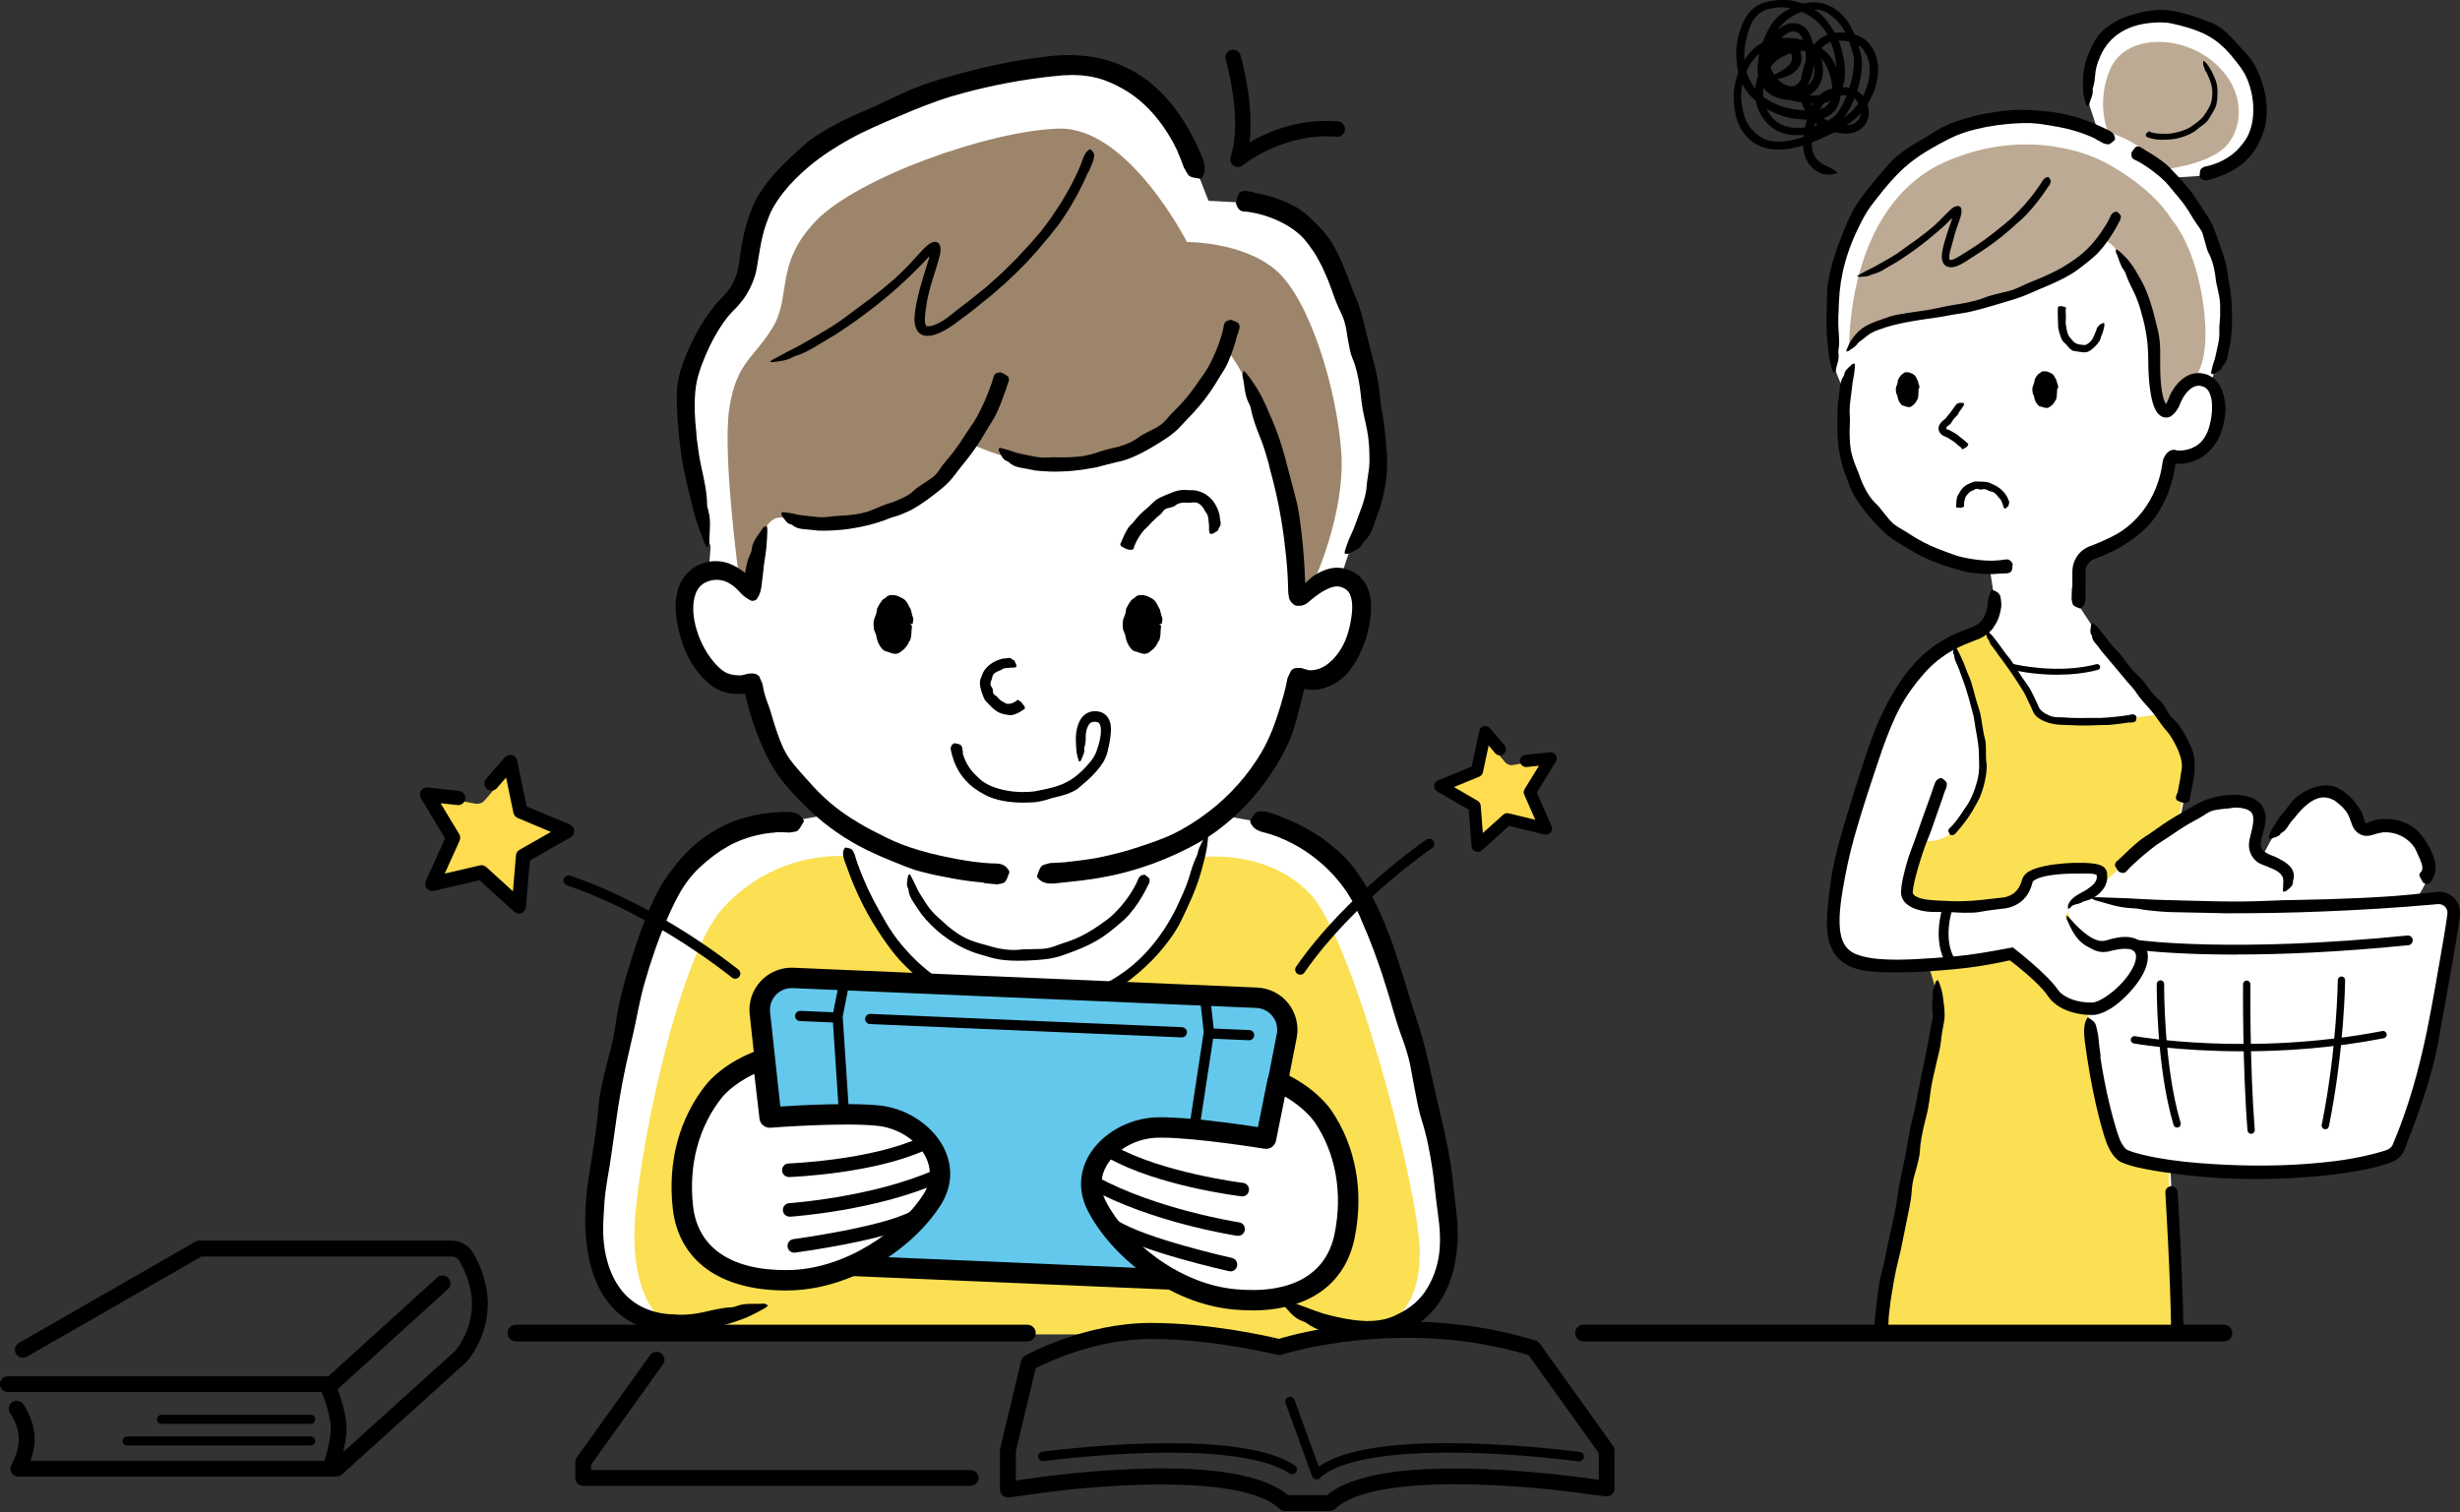 <?xml version="1.0" encoding="UTF-8"?><svg id="b" xmlns="http://www.w3.org/2000/svg" width="309" height="190" viewBox="0 0 309 190"><rect x="0" y="0" width="309" height="190" fill="#333333" stroke="none"/><defs><style>.d{fill:#fff;}.e{fill:#ffdc50;}.f{fill:#fbe054;}.g{fill:#64c8ec;}.h{fill:#9c856a;}.i{fill:#bdaa94;}</style></defs><path class="d" d="m89.27,68.68s-5.13-14.63-2.98-21.84c1-3.34,3.03-7.08,5-8.93,1.32-1.24,2.2-2.87,2.52-4.66.47-2.65,1.08-6.05,2.28-8.08,5.78-9.76,26.04-15.8,37.44-16.82,13.59-1.22,17.22,14.19,17.22,14.19l1.05,2.69,3.45.18s7.69.09,11.4,6.09c4.09,6.61,6.14,21.56,6.17,26.54.03,4.98-3.5,11.75-3.5,11.75l-.88,2.65c2.78.6,3.33,3.37,2.26,7.14-1.07,3.79-4.51,6.78-7.45,5.45-.17-.08-.34.01-.37.2-1.54,8.69-8.06,20.99-25.16,24.05-2.72.43-5.25.64-7.49.71l-3.48-.35c-4.44-.13-7.14-.75-7.14-.75-16.72-2.81-23.49-12.58-24.98-23.04-.04-.28-.32-.31-.58-.19-.51.24-2.22.41-3.56-.32-2.83-1.55-3.75-5.75-3.75-5.75-1.07-3.77-.49-6.79,2.26-7.5l.26-3.41Z"/><path class="h" d="m149.09,30.4s-7.36-14.46-16.06-14.24c-8.7.22-25.33,6.16-30.55,11.6-5.22,5.44-3.04,9.5-5.44,13.41-2.39,3.91-4.57,4.35-5.44,10.22-.87,5.87,1.27,21.49,1.27,21.49l1.74-.94s.69-7.72,3.88-6.85c3.19.87,12.18,1.16,17.11-2.61,4.93-3.77,6.23-6.81,6.23-6.81,0,0,9.86,5.36,19.86.87,10-4.49,12.32-12.76,12.32-12.76,0,0,4.49,5.51,7.1,16.67,2.61,11.16,2.03,14.5,2.03,14.5l1.67-1.41s4.24-8.84,3.66-16.82c-.58-7.97-3.99-19.14-8.19-22.76-4.2-3.62-11.2-3.55-11.2-3.55Z"/><path class="d" d="m172.61,167.4c6.79-.49,9.43-7.02,9.14-13.68-.34-7.8-5.23-32.17-10.76-41.14-5.26-8.53-13.95-9.5-13.95-9.5l-28.55-5.12-28.57,5.12s-10.22-.05-15.48,8.47c-5.53,8.96-9.66,34.37-9.99,42.16-.3,6.82,3.25,13.47,10.42,13.7l87.75-.03Z"/><path class="f" d="m106.56,107.59s-8.95-1.04-15.81,6.57c-5.78,6.41-11.07,32.96-11.07,41.04,0,11.45,6.51,12.46,6.51,12.46h67.26l7.11,1.4,10.01-1.4s7.97-.17,7.76-10.49c-.17-8.08-8.36-39.22-13.79-44.89-5.42-5.67-13.62-4.58-13.62-4.58,0,0-3.67,18.88-22.45,18.88-17.69,0-21.91-19-21.91-19Z"/><g><path class="d" d="m271.78,112.91l2.5-12.17c.82-4.67,1.68-5.12-2.85-11.3-2.57-3.5-8.83-11.09-8.83-11.09l-1.33-2.03.03-4.65-10.96,2.25s.96,4.16-2.34,5.39c-3.3,1.24-8.51,2.98-12.3,14.56-5.5,16.83-7.18,24.25-3.26,26.38,2.02,1.1,6.03,1.18,9.95.91l.67,1.91s.69,2.2.69,4.53-6.87,30.81-7.14,39.87h36.69c-.08-7.35-.54-17.82-.54-17.82l-.15-3.24-.83-33.51Z"/><path class="d" d="m250.68,76.29l10.59.17.03-4.65c0-1.01.63-1.93,1.58-2.28,3.78-1.39,8.46-4.31,9.45-11.5.03-.25.45-1.01.85-.85.36.14,1.18.14,1.82,0,1.81-.39,3.1-1.7,3.57-4.62.34-2.1.07-3.71-.86-4.5l.31-.95c1-2.36,2.6-8.55-.19-16.88-2.72-8.13-10.09-11.15-10.09-11.15l-2.1-1.47c-2.84-1.64-7.69-4.11-16.36-2.3-12.29,2.56-18.43,13.33-19.2,21.29-.47,4.82.2,8.4.56,10.17l1.31,3.3c-.11,1.2-.18,2.51-.19,3.93-.05,9.11,7.36,16.92,18.13,17.16l.8,5.13Z"/><path class="d" d="m276.29,22.1c2.07-.4,4.83-1.24,6.38-3.83,2.17-3.63,1.16-9.58-3.49-13.45-4.65-3.87-13.44-4.35-16.23,1.67-1.05,2.27-.95,4.79-.48,6.78l3.12,9.54,10.7-.71Z"/><path class="i" d="m244.45,20.29c10.9-4.77,19.54-.09,19.54-.09,0,0,5.96,2.83,8.79,7.37,0,0,2.95,3.18,3.98,10.7,1.03,7.52-1.2,9.29-1.2,9.29,0,0-.67.12-1.39,1.15s-1.06,2.71-1.68,2.71-1.55-2.88-1.85-7.21c-.31-4.33-3.3-12.57-6.18-14.01,0,0-4.22,5.05-14.42,7.62-10.2,2.58-13.24,2.34-15.3,3.86-2.78,2.06-2.06,1.65-2.47,2.47,0,0-.64-18.25,12.19-23.87Z"/><path class="f" d="m245.6,80.89l3.92-1.65s3.5,4.53,4.74,7.01c0,0,1.08,2.11,1.65,3.25.57,1.13,2.58,1.34,4.89,1.34s10.05-1.03,10.05-1.03c0,0,3.61,2.88,3.86,5.36s-1.29,8.65-1.29,8.65c0,0-1.58,35.36-1.31,38.79.27,3.43,1.24,24.73,1.24,24.73h-37.13s2.06-12.36,3.3-18.44c1.24-6.08,3.92-19.13,4.22-21.16s-3.81-13.15-4.22-14.91,2.06-7.21,2.06-7.21c0,0,3.3.82,5.56-3.4,2.27-4.22,2.27-8.35,1.03-13.39-1.24-5.05-2.58-7.93-2.58-7.93Z"/><path class="i" d="m271.86,21.27s4.99-.49,7.42-2.6c2.44-2.11,3.09-7.13-1.14-10.79-4.22-3.65-11.21-3.57-13.08.81s-.24,7.96-.24,7.96c0,0,3.74.78,7.04,4.61Z"/><path class="d" d="m303.74,112.58s1.88-2.64,1.41-4.24c-.53-1.79-2.51-5.46-7.56-4.12-.57.15-1.15-.15-1.37-.7-.42-1.04-.48-2.73-3.06-3.94-4.12-1.92-7.86,5.91-7.86,5.91l-1.32,2.42c-.32-.22-.59-.5-.78-.88-1.1-2.2,3.19-5.8-2.58-6.35-2.08-.2-4.56.89-6.87,2.36,0,0-8.07,5.98-10.44,8.97-.59.74-3.28.96-3.49,2.64-.14,1.13,2.13,3.57,2.11,4.88-.07,4.58.44,9.62.56,10.82.21,2.06,2.58,13.09,4.02,14.53,1.44,1.44,6.09,1.68,6.09,1.68,2.99.36,6.71.59,10.5.59,7.17,0,13.67-.93,16.82-1.92.58-.18,1.08-.55,1.32-1.11,4.24-9.71,6.28-24.2,7.01-29.17.18-1.25-.85-2.35-2.11-2.24l-2.41-.13Z"/><path d="m256.99,23.89c-.74,1.08-1.55,2.12-2.45,3.07-.44.47-.94.89-1.42,1.32-.55.49-1.11.99-1.69,1.45-1.1.88-2.26,1.68-3.44,2.43-.73.44-1.38.99-2.29,1.31-.22.07-.46.13-.75.11-.07,0-.16-.02-.24-.04-.08-.03-.17-.05-.24-.1-.16-.08-.28-.22-.37-.36-.17-.31-.18-.57-.19-.81,0-.24.03-.46.06-.67.13-.79.37-1.5.59-2.22.18-.57.38-1.12.57-1.67l.02-.07.02-.05.02-.06s.02-.06,0-.08c-.02-.01-.04,0-.07.02-.01.01-.03.02-.04.04l-.02.02h0s0,.02,0,.02l-.02.02-.65.64-.14.13-.19.17-.39.34c-.26.23-.52.46-.79.68l-.8.66-.82.64c-.99.75-2,1.46-3.05,2.12-.1.07-.22.11-.32.18l-1.15.67c-.49.3-.99.55-1.55.67-.08.02-.15.06-.23.09-.48.25-.98.19-1.47.23-.08,0-.14-.06-.21-.1.06-.05.12-.1.19-.14.33-.18.66-.35.98-.53.42-.22.86-.42,1.28-.66,1.12-.65,2.29-1.24,3.32-2.05.3-.23.62-.45.93-.67.32-.22.64-.43.94-.67.67-.5,1.34-1.01,1.97-1.56l.48-.45.24-.23c.07-.07.18-.18.26-.26l.55-.56.28-.28c.1-.1.17-.17.32-.3l.16-.14.16-.11.08-.05s.05-.02.07-.03c.05-.02.1-.05.14-.06.18-.06.31-.08.49-.02.05.02.1.06.13.09.03.04.05.07.07.11.03.07.05.15.06.24.03.17,0,.39-.05.66-.04.17-.1.35-.16.53l-.09.27-.09.24-.23.66c-.15.44-.29.87-.39,1.32-.11.51-.3,1.01-.41,1.49-.07.29-.13.59-.12.83,0,.11.03.23.04.24.02.03.04.06.09.06.06,0,.17,0,.29-.04.12-.04.24-.09.37-.15.25-.13.5-.29.75-.44l.8-.5c.27-.16.54-.33.8-.51,1.05-.69,2.06-1.43,3.03-2.23.27-.22.54-.44.82-.66.27-.22.54-.45.8-.69.61-.57,1.2-1.17,1.75-1.8.5-.57.98-1.16,1.42-1.78.25-.34.49-.7.71-1.06.18-.3.38-.51.7-.55.03,0,.08-.01.1,0,.11.15.25.28.29.47.03.12-.07.31-.13.47,0,.01-.02.03-.03.04-.15.22-.3.45-.47.67h0Z"/><path d="m246.41,56.31c-.15-.15-.33-.27-.52-.41-.09-.07-.17-.18-.26-.26-.11-.09-.23-.17-.36-.25-.24-.15-.48-.31-.74-.45-.16-.09-.35-.12-.54-.25l-.07-.05-.08-.07c-.05-.05-.1-.1-.14-.16-.05-.05-.07-.12-.11-.18-.02-.06-.05-.13-.07-.19-.06-.25,0-.51.14-.74.11-.19.27-.34.33-.4.08-.08.17-.15.27-.22.13-.08.21-.22.31-.34.18-.2.34-.41.5-.62.14-.19.28-.39.41-.58.01-.02.04-.03.05-.05.05-.07.11-.13.15-.21.05-.1.12-.18.3-.19.02,0,.03-.02.04-.03.05-.09.31-.03.5-.04.03,0,.11.03.17.05,0,.03.03.05.02.07-.02.08-.03.17-.07.24-.05.09-.12.17-.17.26-.13.25-.37.42-.46.69-.05.16-.19.26-.3.39-.12.13-.25.25-.36.4-.11.15-.19.34-.31.49-.1.11-.23.2-.35.29-.07.06-.16.14-.2.2-.03.04-.03.08.01.11.05.04.02.03.01.05-.01.01-.06.06-.02.08,0,0,.06,0,.1.01.06,0,.11.02.17.04.1.04.21.11.32.17.22.12.45.24.68.39.13.08.24.2.36.3.15.11.3.22.45.34.14.11.27.22.4.34.07.07.15.14.23.21.07.06.06.16-.11.35-.02.02-.04.05-.06.06-.14.09-.3.2-.42.26-.08.04-.1.02-.15.03,0,0,0,0,0,0l-.07-.1h0Z"/><path d="m259.47,38.9c0,.35.02.69.03,1.04,0,.17-.04.34-.03.52,0,.2.03.39.06.59.06.37.13.73.28,1.06.09.2.25.35.38.51.12.15.24.29.38.41.13.1.29.17.44.21.06.02.13.02.19.04.06,0,.13.01.2.03.06,0,.13.01.19.02.06,0,.12.01.18.02.17.02.31-.06.44-.14.24-.13.44-.35.61-.61.15-.24.27-.52.37-.82,0-.03.03-.05.05-.08.04-.1.09-.21.11-.32.03-.14.07-.28.25-.39.02-.02.03-.04.03-.06.02-.14.3-.21.47-.32.03-.02.12-.02.18-.03.02.03.04.05.04.08.01.11.02.23,0,.34-.02.14-.08.28-.1.42-.07.39-.28.72-.37,1.11-.05.23-.21.43-.35.62-.16.21-.36.4-.56.58-.21.19-.46.4-.76.49-.24.08-.5.05-.73.02-.31-.03-.59-.1-.93-.14-.1,0-.19-.05-.27-.1-.08-.05-.16-.11-.23-.17-.18-.15-.3-.35-.45-.51-.14-.16-.33-.28-.45-.45-.13-.17-.21-.37-.28-.56-.15-.38-.25-.77-.31-1.15-.03-.22-.01-.44-.02-.65,0-.25-.02-.51-.03-.76,0-.23,0-.45,0-.68,0-.13,0-.25,0-.38,0-.1.06-.19.32-.23.03,0,.06-.01.09,0,.17.03.35.06.49.1.09.03.09.08.13.13,0,0,0,0,0,.01l-.02.21h-.01Z"/><path d="m251.35,72.06c-.33.03-.66.05-1,.07-.17,0-.35.01-.54,0l-.49-.02-.49-.02-.5-.05-.5-.05-.49-.07c-.32-.05-.64-.12-.96-.22-.32-.09-.63-.18-.94-.28l-.54-.15-.54-.17c-.36-.11-.71-.24-1.06-.37-1.34-.5-2.6-1.16-3.81-1.91-.74-.45-1.5-.87-2.19-1.41-.65-.5-1.21-1.11-1.78-1.7-.52-.56-1.01-1.14-1.48-1.75-.75-.96-1.41-2.01-1.8-3.17-.26-.77-.6-1.51-.82-2.29-.39-1.37-.59-2.8-.63-4.23-.02-.64-.01-1.24,0-1.86.01-.62.04-1.24.09-1.85,0-.12.04-.24.06-.36.05-.44.11-.88.15-1.33.04-.57.14-1.13.49-1.62.05-.07.06-.15.08-.23.08-.54.6-.87.97-1.25.06-.06.22-.06.33-.09.02.08.05.17.04.25-.03.37-.05.74-.11,1.1-.07.46-.19.92-.23,1.39-.12,1.27-.41,2.53-.31,3.82.06.75-.04,1.52-.02,2.25,0,.4.03.81.05,1.21.04.4.08.81.18,1.2.18.83.51,1.61.83,2.38.11.31.24.62.35.94.13.31.24.63.4.92.38.78.85,1.54,1.5,2.14.18.18.35.36.51.56.15.2.31.4.47.59.39.48.76.98,1.23,1.39.23.2.49.35.74.51.26.15.52.29.77.45.51.31,1,.66,1.53.95,1.03.6,2.13,1.09,3.26,1.5.63.23,1.26.49,1.91.67.78.2,1.58.35,2.39.44l.55.06.56.03c.19,0,.38.03.53.02.17,0,.36,0,.54-.02.41-.02.82-.06,1.23-.13.34-.06.63.01.88.42.03.04.07.1.07.14-.03.29-.03.62-.13.87-.07.16-.28.2-.43.29-.01,0-.03,0-.05,0-.27.02-.54.04-.82.05,0,0,0-.01,0-.02Z"/><path d="m260.31,73.84v-1.63s0-.41,0-.41c0-.19.02-.38.05-.56.06-.37.19-.73.37-1.07.36-.67.96-1.21,1.67-1.5l.76-.29.71-.3c.92-.41,1.85-.82,2.68-1.39.96-.66,1.81-1.46,2.53-2.38.68-.87,1.24-1.84,1.67-2.86.19-.53.4-1.04.53-1.59l.11-.41c.04-.14.07-.27.09-.42l.15-.85.03-.2c.02-.13.06-.27.11-.39.05-.11.1-.21.16-.31.13-.2.25-.39.54-.59.15-.09.36-.2.65-.17.07,0,.13.02.2.04l.05.02s0,0,.01,0h0s.03,0,.05.01c.1.01.24.02.38.02.58-.01,1.16-.14,1.66-.38.25-.11.48-.25.69-.42.21-.16.4-.36.57-.58.34-.44.59-.98.76-1.57.31-1.08.46-2.32.31-3.38-.07-.42-.19-.8-.36-1.1-.18-.3-.39-.47-.66-.59-.13-.06-.29-.09-.46-.12-.16-.01-.28-.01-.42.02-.27.05-.58.22-.88.47-.24.21-.46.47-.65.76-.1.14-.19.3-.27.46-.04.08-.08.16-.12.24-.03.07-.08.17-.09.22h0s0,0,0,0c-.07.18-.13.31-.2.46-.07.14-.15.28-.25.42-.09.14-.2.27-.32.41-.06.07-.13.13-.2.19l-.11.09s0,0-.04.03c-.03.02-.06.04-.09.06-.06.04-.13.07-.2.1-.15.06-.33.07-.49.06-.13-.02-.28-.05-.39-.1-.09-.04-.18-.1-.26-.15-.05-.03-.07-.05-.1-.08l-.08-.08c-.12-.11-.18-.2-.25-.3-.08-.1-.12-.19-.16-.28-.1-.18-.16-.34-.23-.51-.06-.16-.1-.32-.15-.48-.17-.63-.26-1.24-.34-1.84-.14-1.2-.19-2.39-.19-3.56-.01-.52-.02-.99-.06-1.48-.01-.24-.04-.49-.07-.73-.03-.24-.05-.49-.1-.73-.14-.97-.36-1.94-.65-2.88-.05-.19-.08-.38-.15-.56-.11-.34-.21-.67-.35-1-.06-.16-.12-.33-.19-.49l-.22-.48c-.4-.81-.8-1.59-1.08-2.44-.04-.12-.11-.24-.19-.34-.27-.34-.4-.72-.55-1.09-.07-.19-.13-.39-.2-.58-.07-.19-.15-.38-.24-.56-.06-.12,0-.27,0-.41.12.07.25.13.36.22l.37.32c.12.11.23.23.35.35l.34.35.31.38c.53.66.93,1.4,1.35,2.13.57.99.98,2.06,1.31,3.14.34,1.08.6,2.18.87,3.29.15.65.24,1.31.27,1.99l.02.5v.51s0,.98,0,.98c0,1.4.02,2.83.31,4.16.03.15.07.29.11.43.04.14.09.27.14.4.06.12.11.25.17.34.02.02.03.05.05.07l.05.05s.05.05.07.06c0,0,0,0,0,0,0,0-.02.02-.03.03-.02.03-.04.06-.06.1,0,.02-.02.04-.02.05,0,.02-.01.02-.02.03,0,.02-.02.04-.02.06,0,.03,0,.03,0,.04,0,0,0,.02,0,.02,0,0,0-.01,0-.01h0s0,0,0,0h0c.2.27-.28-.36-.23-.3h0s0,0,0,0h.01c.07-.08.15-.17.21-.26.13-.19.25-.44.32-.65v-.02s.01-.02.01-.02c.06-.14.1-.24.15-.36.05-.11.11-.22.16-.33.31-.58.7-1.12,1.23-1.59.14-.11.27-.23.43-.33.08-.05.15-.1.23-.15l.25-.13c.08-.05.17-.08.27-.11l.28-.09c.1-.02.2-.04.29-.05.1-.01.2-.04.3-.03.13,0,.26,0,.39,0,.12.02.24.04.36.06.12.01.24.06.36.09.12.03.24.08.35.14.47.21.88.57,1.17.98.3.41.48.86.61,1.29.07.22.11.44.16.66.03.22.08.44.1.65.12,1.01-.06,1.98-.31,2.94-.32,1.17-.93,2.36-1.95,3.25-.99.85-2.26,1.35-3.54,1.34-.21,0-.42-.01-.69-.08l-.11-.03-.13-.04h-.03s0-.01,0-.01c-.23.58.31-.79.26-.65h0s0,0,0,0h0s0,0,0,0c0,0,0,0,0,0,0,0,0,0,0-.01,0,0,0,.01,0,.02,0,.03.03.15.14.32.01.02.03.04.04.05l.05.07s.07.08.11.12c.06.06.03.04.04.04,0,0,0,0,0,0-.01.01-.03.04-.05.07-.02.03-.04.07-.05.09,0,.01,0,0,0,0l-.23,1.29-.21.83-.11.42c-.04.14-.09.27-.14.41l-.28.82-.35.8c-.5,1.05-1.1,2.06-1.87,2.94-.84.99-1.87,1.8-2.94,2.49-1.27.85-2.65,1.47-4.05,1.98-.43.15-.79.47-.98.9-.1.21-.15.44-.15.67v.97c-.02.73-.02,1.46,0,2.19.02.6-.1,1.1-.54,1.43-.05.03-.11.09-.15.08-.29-.12-.61-.2-.84-.42-.15-.14-.16-.5-.23-.77,0-.02,0-.05,0-.08l.04-1.35s.01,0,.02,0Z"/><path d="m265.92,28.4c-.33.6-.69,1.17-1.07,1.72-.19.28-.38.54-.6.82-.22.27-.44.53-.67.78-.46.49-.99.9-1.5,1.32-.59.48-1.21.95-1.86,1.36-1.27.77-2.57,1.32-3.89,1.87-.8.34-1.58.71-2.39,1.01-.38.14-.77.26-1.16.39l-1.17.35c-.73.21-1.45.42-2.18.64-1.16.33-2.32.63-3.52.78-.39.06-.79.12-1.18.2-.39.07-.79.16-1.18.21l-2.06.3c-.34.05-.68.1-1.01.16-.34.06-.68.11-1.01.18-1.19.23-2.37.51-3.45.93-.1.05-.21.07-.32.11-.09.04-.19.08-.28.12l-.27.14c-.18.08-.34.19-.5.31-.39.3-.72.6-1.16.89-.06.04-.11.11-.15.17-.26.42-.75.64-1.16.95-.06.05-.18.03-.27.04.02-.08.02-.17.05-.24.15-.35.3-.71.5-1.05.26-.44.61-.84.98-1.21.52-.51,1.16-.84,1.79-1.1.64-.27,1.29-.46,1.93-.7.37-.14.76-.22,1.15-.31.39-.07.78-.14,1.17-.2l1.28-.19c.43-.06.85-.11,1.28-.18.89-.15,1.75-.35,2.62-.53.35-.06.7-.12,1.05-.18.35-.06.7-.1,1.05-.18.91-.18,1.82-.39,2.68-.74.25-.1.51-.18.77-.25.26-.07.52-.14.78-.2.32-.08.64-.16.96-.23.32-.08.64-.16.95-.27.6-.21,1.16-.52,1.74-.77l1.77-.73c.58-.25,1.16-.51,1.72-.8.28-.14.56-.29.83-.44.26-.15.52-.31.78-.48.57-.38,1.16-.76,1.69-1.21.64-.54,1.23-1.14,1.75-1.78.23-.28.46-.6.68-.91.22-.31.43-.63.63-.95.22-.36.42-.74.59-1.12.14-.32.32-.54.7-.6.04,0,.1-.02.12,0,.17.15.38.28.48.48.07.13-.01.34-.04.51,0,.02-.01.03-.02.05-.13.25-.27.5-.41.75h-.01Z"/><path d="m263.23,17.44c-.81-.39-1.64-.71-2.49-.96-.42-.14-.86-.23-1.29-.35l-.65-.13-.33-.07-.33-.05c-.22-.03-.43-.07-.65-.12-.22-.04-.44-.07-.66-.1-.22-.03-.44-.08-.66-.1-.22-.02-.44-.04-.67-.06l-.39-.03h-.39s-.78,0-.78,0c-.52.01-1.04.06-1.55.09l-1.47.16-1.47.24c-.97.2-1.93.42-2.86.74-1.14.39-2.2.96-3.24,1.53-.98.55-1.96,1.11-2.86,1.79-.84.62-1.63,1.31-2.34,2.07-1.15,1.19-2.15,2.5-3.16,3.82-.66.88-1.15,1.88-1.63,2.86-.84,1.73-1.49,3.56-1.9,5.43-.18.84-.31,1.68-.39,2.52-.07.86-.11,1.73-.13,2.6,0,.17-.03.34-.03.51,0,.62-.01,1.25.04,1.87.07.8.12,1.57-.03,2.37-.02.11,0,.23.01.34.12.76-.22,1.42-.36,2.14-.02.11-.16.19-.25.29-.05-.11-.13-.21-.16-.32-.15-.53-.3-1.07-.39-1.62-.12-.7-.16-1.42-.24-2.13-.21-1.94-.04-3.88-.03-5.82,0-1.15.27-2.3.54-3.42.3-1.23.74-2.41,1.19-3.59.47-1.23.95-2.47,1.6-3.62.52-.92,1.17-1.77,1.82-2.6.85-1.1,1.78-2.12,2.68-3.19.26-.31.56-.59.87-.85.32-.25.64-.51.97-.75.8-.6,1.7-1.05,2.54-1.57.42-.23.81-.52,1.22-.76l.62-.38c.21-.11.43-.23.64-.33.44-.22.9-.39,1.35-.57.46-.16.93-.32,1.4-.45.47-.13.93-.27,1.41-.37l.71-.16.71-.13c.47-.08.95-.17,1.43-.22.48-.05.95-.13,1.44-.15.54-.03,1.08-.06,1.62-.03l.81.02.81.06c1.28.09,2.57.24,3.83.55,1.14.27,2.25.64,3.33,1.09.61.25,1.19.54,1.78.81.48.23.81.55.84,1.07,0,.05.02.13-.01.16-.24.2-.45.44-.73.55-.18.07-.45-.06-.68-.1-.02,0-.04-.02-.06-.03-.32-.19-.65-.36-.98-.53,0,0,0-.01,0-.02Z"/><path d="m269.35,18.81c.98.54,1.91,1.15,2.77,1.86.22.17.4.37.59.57.18.21.37.4.56.6.21.23.43.46.65.68.21.23.41.47.62.71l.29.34.27.36.53.71.49.74c.16.25.33.49.48.75.18.31.39.61.6.9.19.31.38.62.55.94.08.15.16.31.23.46.06.16.12.32.18.48.12.32.23.64.36.96.2.59.4,1.18.62,1.77.15.47.31.95.44,1.43.11.49.21.98.26,1.47.04.66.24,1.3.31,1.97.16,1.16.21,2.33.22,3.5,0,1.05-.08,2.1-.22,3.15-.01.1-.06.2-.08.3l-.11.56c-.04.19-.08.37-.11.56-.04.24-.1.48-.19.7-.09.22-.22.44-.41.62-.05.05-.07.12-.09.19-.13.45-.68.64-1.07.89-.06.04-.21,0-.33,0,0-.07-.03-.15-.02-.21.07-.29.12-.59.21-.88.1-.37.26-.73.33-1.11.2-1.03.55-2.05.49-3.13-.02-.31,0-.62.03-.93.02-.31.05-.62.07-.93v-1.02c.02-.34,0-.68-.04-1.02-.03-.36-.12-.71-.19-1.06l-.11-.52c-.04-.17-.08-.35-.12-.52-.06-.28-.09-.56-.12-.84-.04-.28-.08-.56-.14-.84l-.11-.55c-.05-.18-.1-.36-.16-.54-.12-.35-.24-.71-.43-1.04-.22-.38-.31-.81-.42-1.23-.16-.5-.26-1.01-.45-1.49-.23-.45-.58-.83-.83-1.25-.29-.41-.52-.86-.79-1.28l-.42-.62-.21-.31-.23-.29-.46-.59c-.15-.2-.33-.38-.49-.57-.35-.44-.71-.88-1.09-1.3-.24-.23-.49-.47-.74-.69l-.79-.64c-.25-.18-.49-.37-.74-.54-.26-.17-.51-.34-.77-.5-.29-.18-.59-.34-.91-.48-.26-.11-.41-.3-.38-.76,0-.05,0-.12.02-.15.16-.24.33-.52.53-.68.13-.11.31-.04.47-.04.01,0,.03.01.04.02.21.11.4.24.61.35,0,0,0,.01,0,.02Z"/><path d="m277.82,20.72c1.38-.43,2.59-1.16,3.48-2.18.43-.5.86-1.03,1.14-1.67.32-.73.52-1.53.57-2.36.05-.78.04-1.58-.11-2.36-.05-.4-.17-.78-.26-1.17-.06-.19-.13-.38-.19-.57-.07-.19-.13-.38-.22-.56-.37-.91-1-1.68-1.6-2.43-.15-.18-.29-.35-.43-.53l-.47-.51-.23-.25c-.08-.08-.17-.16-.25-.23l-.51-.46c-.64-.53-1.37-.97-2.14-1.32-1.23-.54-2.52-.89-3.83-1.17-.87-.19-1.78-.15-2.65-.07-1.53.14-3.01.61-4.18,1.48-1.05.77-1.82,1.85-2.27,3.08-.04.12-.11.23-.15.36-.15.45-.28.92-.32,1.4-.06.62-.09,1.22-.31,1.85-.03.09-.03.18-.02.28.06.61-.3,1.15-.45,1.77-.02.09-.16.17-.25.26-.05-.09-.12-.17-.15-.27-.14-.45-.27-.91-.33-1.39-.07-.61-.05-1.23-.04-1.84.02-.84.19-1.67.46-2.47.26-.8.63-1.56,1.05-2.31.5-.88,1.3-1.57,2.14-2.12.46-.3.96-.54,1.46-.75.51-.19,1.03-.37,1.55-.5.27-.08.55-.13.83-.2.28-.05.56-.12.84-.15.56-.09,1.13-.13,1.7-.12.91.03,1.81.23,2.68.46,1.15.29,2.25.72,3.38,1.14.66.24,1.24.68,1.79,1.13.17.14.33.29.47.44l.45.46c.29.31.56.65.86.95.27.31.55.61.84.91.26.32.55.63.77.98.22.36.45.72.62,1.11l.26.58c.08.2.15.4.22.6.3.79.48,1.63.61,2.47l.06.64.03.32v.32s0,.64,0,.64l-.06.64c-.01.12-.02.24-.04.36l-.08.35c-.06.23-.1.47-.18.7l-.24.68-.3.66c-.25.52-.54,1.02-.89,1.48-.35.46-.75.88-1.19,1.25-.4.33-.82.63-1.27.88-.45.25-.9.47-1.37.66-.52.21-1.06.37-1.58.54-.43.14-.83.1-1.15-.28-.03-.04-.09-.09-.08-.13.03-.3.02-.63.13-.88.07-.17.3-.24.46-.35.01-.01.04-.01.05-.01.3-.06.59-.13.88-.22,0,0,0,.01,0,.02Z"/><path d="m270.26,16.64c.43.13.92.16,1.41.16.24,0,.49.02.73,0,.28-.02.56-.07.84-.13.53-.11,1.05-.28,1.55-.51.3-.14.56-.35.83-.54.25-.17.5-.35.73-.56.21-.19.4-.4.56-.63.26-.36.47-.75.67-1.13.07-.13.11-.27.16-.41.03-.14.05-.29.09-.43.08-.5.09-1.01,0-1.51-.08-.45-.23-.88-.42-1.3-.02-.04-.03-.09-.05-.13-.07-.15-.14-.3-.23-.44-.12-.18-.22-.36-.25-.59,0-.03-.02-.06-.04-.08-.13-.16-.07-.41-.11-.63,0-.03.03-.09.05-.14.04.02.07.03.1.05.12.11.24.21.34.34.13.16.22.34.34.5.31.46.48.98.72,1.48.06.15.11.31.15.47.03.16.05.33.08.49.01.18.03.36.03.54,0,.18,0,.36-.01.54-.02.19-.01.38-.04.57-.03.19-.05.38-.1.56-.09.29-.23.57-.38.83-.19.35-.41.68-.62,1.02-.12.2-.3.36-.47.51-.21.19-.46.33-.68.5-.21.16-.41.36-.64.51-.23.15-.48.27-.73.38-.5.22-1.02.39-1.55.5-.3.06-.6.08-.91.1-.36.03-.72.04-1.09.03-.33-.02-.66-.05-.99-.13-.19-.05-.37-.1-.56-.17-.15-.05-.26-.17-.23-.38,0-.02,0-.05.02-.06.09-.09.18-.2.27-.27.06-.04.12-.01.18-.02,0,0,.01,0,.01,0,.07.04.16.07.25.11h0Z"/><g><path d="m240.8,48.95c0,.93-.54,1.86-1.18,1.85-.64,0-1.16-.94-1.15-1.87,0-.93.54-1.86,1.18-1.85.64,0,1.16.94,1.15,1.87Z"/><path d="m240.85,48.95c-.08-.02-.15-.03-.22-.04-.1-.02-.13-.05-.1-.08.01-.02.04-.04.04-.06.02-.07.01-.14,0-.21,0-.01-.02-.02-.03-.03-.01-.01-.03-.02-.02-.04.04-.13,0-.24-.04-.35-.02-.08-.08-.15-.11-.22-.02-.04,0-.1-.02-.13-.12-.11-.18-.26-.29-.36-.03-.03-.07-.06-.1-.08-.03-.03-.07-.05-.12-.04-.04.01-.06-.03-.09-.05-.06-.03-.14-.05-.21,0-.05.04-.1.04-.17.04-.03,0-.04.04-.06.05-.07.03-.14.07-.18.14-.04.08-.12.15-.15.24-.02.07-.06.12-.07.18-.02.08-.03.16-.04.24,0,.03-.02.05-.04.08-.02.03-.04.07-.03.12.01.05-.03.08-.05.12,0,0-.02.01-.02.02.07.09-.06.13-.07.21-.01.05-.06.1-.04.15.02.04.01.08.02.12,0,.03,0,.06-.04.09-.03.03-.03.06,0,.09.03.03.03.06.04.08,0,.03.03.06.05.09,0,.01.01.02.02.03.02.1.05.19.08.28.01.03.06.06.05.1,0,.04-.02.08,0,.11,0,.02.02.04.03.06.05.05.08.1.03.19,0,.02,0,.02.01.03,0,.04,0,.07,0,.11,0,.01,0,.02.02.03.06.02.06.07.07.11.02.06.07.1.12.12.15.06.25.12.38.17.05.01.1.03.15.02.03,0,.05-.02.07-.04.03-.02.07.02.11,0,.07,0,.14-.03.17-.1.03-.08.09-.13.14-.19.03-.05.1-.07.11-.14.02-.12.12-.2.15-.31.02-.09.06-.18.07-.28,0-.05-.02-.1-.03-.15,0,0,0-.02,0-.03.02-.05-.02-.11-.03-.16-.01-.06-.01-.11,0-.17,0-.03.06-.06.15-.09.07-.02.13-.05.19-.07.19,0,.19,0,.22.04.04.07.04.14.02.21-.01.04,0,.09-.01.13-.02.11,0,.23-.02.35h0c-.01.1-.02.19-.04.28-.01.05-.01.1-.03.15,0,.03-.03.06-.05.08-.02.03-.07.04-.07.08,0,.12-.1.18-.14.27-.03.05-.04.13-.12.14-.05.15-.2.19-.31.3-.1.1-.25.16-.39.18-.12,0-.23-.03-.33-.06-.09-.03-.19-.06-.27-.09-.08-.02-.17-.04-.25-.07-.07-.04-.13-.09-.18-.15-.13-.14-.22-.3-.29-.46-.07-.16-.11-.33-.14-.49-.01-.06,0-.13-.05-.18-.07-.07-.03-.17-.12-.25,0,0,0-.01,0-.02-.04-.24-.07-.5-.01-.75.03-.12.09-.24.13-.35.02-.07.05-.13.06-.2.02-.1.02-.21.04-.31,0,0,0-.01,0-.02.07-.08.09-.19.15-.28.05-.05.03-.15.13-.17.05-.19.24-.27.39-.39.03-.02.05-.08.09-.08.08-.01.14-.09.22-.07.11.02.21-.02.31,0,.24.04.44.15.63.25.31.18.41.5.54.76.02.03.05.06.06.09,0,.02-.01.06,0,.08.06.13.06.28.12.41.06.13.08.28.01.43-.01.02,0,.05,0,.07.01.05-.01.06-.22.09Z"/></g><g><path d="m258.19,48.95c0,.98-.58,1.95-1.28,1.94-.7,0-1.26-.99-1.25-1.96,0-.98.58-1.95,1.29-1.94.7,0,1.26.98,1.25,1.96Z"/><path d="m258.24,48.95c-.08-.02-.16-.03-.24-.05-.11-.02-.13-.05-.11-.08.02-.02.04-.05.04-.07.02-.07.01-.15,0-.22,0-.01-.02-.02-.03-.03-.01-.01-.03-.02-.03-.04.05-.13,0-.25-.04-.37-.02-.09-.08-.15-.12-.23-.02-.04,0-.11-.03-.14-.13-.11-.19-.27-.32-.37-.04-.03-.07-.06-.11-.09-.03-.03-.07-.05-.12-.04-.04.01-.06-.03-.09-.05-.03-.02-.07-.03-.11-.03-.04,0-.08,0-.11.03-.05.04-.11.04-.18.04-.03,0-.04.04-.07.05-.07.03-.15.07-.19.15-.05.09-.13.15-.16.25-.02.07-.06.12-.08.19-.03.08-.03.17-.05.25,0,.03-.03.05-.05.08-.03.04-.04.08-.03.12.01.05-.03.09-.05.13,0,0-.03.01-.02.02.08.09-.06.14-.08.22-.01.05-.07.1-.04.15.02.04.02.08.02.13,0,.03,0,.06-.04.09-.04.03-.03.07,0,.09.04.03.03.06.04.09.01.03.03.06.05.09,0,.01.01.02.02.03.02.1.05.2.09.3.02.04.06.06.06.1,0,.04-.02.08,0,.12,0,.02.02.04.04.06.05.05.08.1.04.2,0,.02.01.02.01.03,0,.04,0,.08.01.11,0,.01,0,.02.02.03.06.02.07.07.08.12.02.06.07.1.13.13.16.06.27.12.4.17.05.01.11.03.16.02.03,0,.05-.03.07-.04.03-.02.08.02.12.01.07,0,.14-.03.18-.11.04-.08.1-.13.15-.19.04-.05.11-.07.12-.15.02-.13.13-.21.17-.33.03-.1.07-.19.08-.29,0-.05-.02-.11-.03-.16,0,0,0-.02,0-.03.02-.05-.02-.11-.03-.17-.02-.06-.01-.12,0-.18,0-.03.06-.06.16-.09.07-.02.14-.05.2-.07.21,0,.21,0,.23.05.04.07.04.15.02.22-.01.05,0,.1-.01.14-.03.12,0,.24-.02.37h0c-.01.1-.03.2-.05.3-.01.05-.01.11-.03.16-.01.03-.03.06-.05.09-.02.03-.08.04-.08.08,0,.13-.11.19-.16.29-.03.06-.04.14-.14.14-.05.16-.22.2-.34.31-.1.11-.26.16-.42.18-.12,0-.24-.03-.35-.06-.1-.03-.2-.06-.29-.09-.09-.02-.18-.03-.27-.07-.07-.04-.14-.09-.19-.15-.14-.15-.24-.31-.32-.48-.08-.17-.12-.34-.16-.52-.01-.07,0-.14-.05-.19-.07-.08-.03-.18-.13-.26,0,0,0-.01,0-.02-.04-.26-.07-.54-.01-.8.03-.13.1-.25.14-.38.02-.07.06-.14.07-.22.02-.11.03-.22.05-.33,0,0,0-.01,0-.02.08-.09.1-.2.17-.29.05-.05.04-.16.14-.17.05-.2.26-.28.43-.4.03-.02.05-.08.1-.09.08-.01.14-.09.24-.07.11.02.22-.01.33,0,.25.04.47.15.67.25.17.08.28.22.37.36.09.14.16.29.23.43.02.03.05.06.07.1,0,.02-.01.06,0,.08.06.14.07.3.13.44.06.14.09.3.02.46-.01.03,0,.05,0,.08.01.05-.02.07-.23.09Z"/></g><path d="m273.51,99.68c.16-.85.34-1.69.43-2.44.02-.18.07-.37.09-.54l.04-.27c0-.09,0-.18,0-.27,0-.21-.04-.42-.07-.63-.04-.21-.11-.42-.17-.63-.26-.8-.68-1.61-1.16-2.38-.29-.47-.7-.86-1.04-1.31-.32-.42-.6-.87-.92-1.29-.3-.39-.61-.77-.94-1.13-.53-.58-1.05-1.16-1.47-1.82-.28-.44-.66-.8-1-1.2l-1.76-2.1-1.58-1.87c-.05-.06-.08-.14-.13-.2-.18-.23-.35-.47-.55-.69-.26-.28-.48-.58-.51-1.02,0-.06-.04-.11-.07-.15-.24-.27-.07-.77-.05-1.18,0-.06.11-.18.16-.27.06.02.13.03.17.06.19.17.39.33.56.52.21.24.38.52.6.76.6.65,1.01,1.44,1.69,2.02.39.34.66.79.98,1.2.35.44.67.91,1.05,1.33.39.44.86.82,1.26,1.27.32.35.56.77.85,1.14.38.49.76.98,1.27,1.37.29.22.48.54.69.85.25.37.43.79.7,1.14.27.33.62.61.9.95.28.34.51.73.74,1.11.45.77.9,1.57,1.19,2.5.08.26.14.53.16.81.01.14.04.27.04.41v.42c.03.66-.04,1.3-.15,1.88-.1.53-.21,1.05-.31,1.55-.06.28-.11.57-.14.85-.02.23-.17.4-.62.46-.05,0-.11.02-.15,0-.27-.1-.59-.18-.8-.31-.14-.08-.13-.23-.18-.35,0-.01,0-.02,0-.03l.13-.53s.01,0,.02,0Z"/><path d="m267.5,90.76c-.81.12-1.62.24-2.43.31-.4.04-.81.01-1.21.03-.47.02-.93.03-1.4.05-.89.02-1.77,0-2.66-.05-.54-.03-1.09-.02-1.64-.1-.52-.08-1.04-.23-1.55-.46-.24-.11-.47-.25-.7-.43-.22-.18-.42-.43-.55-.73l-.22-.5c-.06-.16-.15-.32-.23-.48-.07-.16-.15-.32-.23-.48-.08-.16-.15-.33-.23-.49-.2-.44-.48-.84-.73-1.25-.45-.72-.93-1.43-1.42-2.13-.44-.63-.89-1.24-1.35-1.85-.05-.06-.08-.13-.12-.19-.16-.22-.32-.45-.49-.66l-.09-.11-.08-.1c-.05-.07-.1-.14-.14-.21-.09-.15-.16-.3-.21-.47-.01-.05-.05-.09-.08-.12-.22-.24-.19-.6-.3-.91-.02-.05.02-.13.04-.2.05.02.11.03.15.07.2.15.39.31.55.49.21.23.38.49.58.73.52.64.94,1.36,1.49,1.99.32.36.57.79.84,1.2.3.44.57.91.87,1.35.16.23.32.46.49.69.16.23.33.46.48.7.23.39.42.8.62,1.21.13.27.25.54.38.81.06.14.12.28.19.42.03.06.07.16.1.18.02.04.06.08.09.11.15.15.32.32.57.46.3.17.65.34,1.03.42.37.08.76.05,1.14.07.39.02.78.04,1.17.07.78.03,1.57.01,2.37,0,.44-.01.89,0,1.33,0,.53-.02,1.06-.07,1.59-.12.48-.05.96-.1,1.44-.17.27-.04.54-.08.8-.14.22-.05.41-.01.57.21.02.02.04.06.04.08-.02.17-.01.36-.07.5-.04.09-.17.13-.26.18,0,0-.02,0-.03,0l-.5.06h0Z"/><path d="m258.44,84.78c-3.07,0-5.46-.57-5.61-.61-.2-.05-.32-.25-.27-.45.05-.2.25-.32.45-.27.05.01,5.43,1.3,10.33,0,.2-.05.4.07.45.26.05.2-.07.4-.26.45-1.73.46-3.5.61-5.08.61Z"/><path d="m245.2,103.75c.53-.59.99-1.23,1.42-1.9.1-.17.22-.33.33-.48.11-.16.22-.33.32-.5.12-.19.22-.4.31-.6.1-.21.2-.41.27-.62l.23-.6.19-.62c.03-.1.07-.21.09-.31l.07-.32c.04-.21.09-.42.12-.64.03-.26.04-.52.05-.79v-.2s0-.2,0-.2c0-.13-.01-.26-.01-.39,0-.49-.02-1-.05-1.5-.05-.46-.09-.93-.18-1.39-.13-.73-.27-1.45-.37-2.19-.06-.49-.21-.96-.33-1.44-.21-.84-.45-1.67-.71-2.5-.24-.74-.5-1.47-.78-2.18-.03-.07-.04-.15-.07-.22-.1-.25-.2-.52-.32-.76-.16-.32-.29-.64-.31-1.01,0-.05-.03-.1-.05-.14-.16-.3-.05-.65-.06-.98,0-.05.06-.12.09-.18.04.04.09.06.13.11.15.2.29.41.4.62.15.28.26.57.4.85.38.76.61,1.59.97,2.36.21.45.32.94.47,1.42.15.52.28,1.06.43,1.58.08.27.17.55.26.82.08.27.17.55.24.83.1.45.16.9.23,1.36.05.3.1.59.15.89.05.3.11.59.2.88.09.34.1.7.12,1.05.02.43-.01.86.01,1.29,0,.21.02.42.05.63.02.21.06.43.04.64-.03.43-.05.87-.15,1.29l-.12.63-.17.62c-.1.42-.28.81-.42,1.21-.2.44-.43.85-.67,1.26-.07.12-.14.25-.21.37l-.22.36c-.14.24-.31.47-.47.7-.29.42-.61.82-.93,1.21-.19.22-.38.43-.56.65-.16.18-.35.27-.61.18-.03,0-.07-.02-.08-.04-.07-.16-.18-.31-.21-.46-.02-.1.06-.19.1-.29,0,0,.01-.01.02-.02.12-.11.23-.23.35-.34h0Z"/><path d="m235.54,165.37c.07-.74.16-1.47.24-2.21.09-.73.21-1.45.33-2.18.11-.72.34-1.4.5-2.11.18-.81.33-1.63.51-2.44l.5-2.31c.17-.77.34-1.54.49-2.31.18-.94.27-1.89.44-2.84.16-.89.38-1.76.56-2.65.16-.82.32-1.64.46-2.47.22-1.31.44-2.62.8-3.9.24-.85.35-1.73.53-2.59l.92-4.54c.13-.68.27-1.35.4-2.03.13-.67.26-1.35.36-2.01.02-.13.07-.26.1-.39l.02-.09v-.07s.03-.15.03-.15l.04-.29c.02-.09,0-.22,0-.33,0-.11-.01-.23-.02-.34-.06-.59-.1-1.17.05-1.79.02-.09,0-.18-.01-.26-.12-.57.22-1.11.34-1.69.02-.09.16-.17.24-.26.06.08.13.16.17.24.16.41.3.82.4,1.25.12.55.16,1.11.24,1.67.05.38.08.76.08,1.15v.29c0,.1-.02.2-.03.3-.03.2-.05.41-.08.6-.07.37-.15.74-.2,1.11-.06.37-.12.74-.15,1.11-.08.87-.34,1.72-.53,2.57-.2.93-.45,1.86-.62,2.8-.18.98-.27,1.98-.45,2.97-.14.79-.38,1.55-.55,2.33-.22,1.02-.44,2.04-.49,3.1-.03.61-.2,1.2-.34,1.79-.17.72-.43,1.43-.56,2.16-.13.7-.13,1.43-.24,2.14-.11.72-.26,1.43-.41,2.14l-.86,4.24c-.17.79-.39,1.56-.56,2.35-.21.94-.36,1.88-.52,2.83-.16.86-.25,1.71-.36,2.57-.07.48-.09.96-.1,1.43,0,.39-.14.71-.59.91-.05.02-.11.06-.15.05-.28-.09-.6-.15-.82-.31-.14-.1-.14-.35-.2-.54,0-.02,0-.04,0-.06l.09-.93s.01,0,.02,0Z"/><path d="m263.81,132.75c.32,2.07.71,4.14,1.21,6.17.25,1.02.51,2.03.82,3.01.08.25.15.49.24.73.04.12.08.24.13.35.04.11.09.23.12.31.17.37.43.77.67,1.01.06.05.11.1.15.12.01,0,.01,0,.02.01h0s.04.02.04.02l.15.06c.19.09.43.16.65.24.23.07.47.14.71.2l.73.18c.99.23,2,.41,3.03.56,1.18.17,2.37.3,3.56.4,1.19.1,2.39.18,3.59.23,4.55.21,9.12.1,13.64-.46,1.37-.17,2.73-.41,4.07-.72.67-.15,1.33-.33,1.97-.52l.24-.08c.08-.02.17-.05.22-.07.12-.04.23-.1.32-.16.2-.13.34-.29.43-.46l.72-1.76c.23-.6.45-1.22.68-1.83.43-1.23.84-2.47,1.2-3.72.67-2.33,1.24-4.69,1.73-7.06.77-3.78,1.39-7.58,2.06-11.39.11-.63.21-1.26.31-1.9l.14-.96.03-.24.02-.12s.01-.09.01-.1c0-.09,0-.18,0-.27-.05-.35-.29-.68-.61-.83-.16-.07-.33-.11-.51-.1-.03,0-.04,0-.08,0h-.12s-.24.03-.24.03l-.48.04c-4.52.4-9.05.67-13.58.85-4.05.17-8.11.23-12.17.23-.4,0-.8-.03-1.2-.03-1.46-.03-2.92-.06-4.37-.09-.93-.01-1.86-.03-2.78-.11-.92-.07-1.82-.17-2.71-.34-.25-.05-.53-.06-.79-.07-1.78-.08-3.14-.61-4.64-1.01-.23-.06-.34-.23-.5-.34.26,0,.52-.04.78-.03,1.24.04,2.47.09,3.71.13,1.59.07,3.18.19,4.77.22,4.32.1,8.64.31,12.97.1,1.26-.06,2.54-.1,3.81-.11,1.27-.03,2.55-.06,3.83-.09l4.18-.16c1.39-.06,2.78-.16,4.17-.25,1.45-.11,2.9-.27,4.35-.42l.54-.06c.19-.02.34-.04.61-.05.49-.01.98.14,1.4.39.42.26.76.64.98,1.08.22.45.31.96.25,1.46v.07s-.01.05-.01.05v.11s-.04.22-.04.22l-.06.43-.13.87-.28,1.73-.59,3.47c-.52,3.02-1.1,6.03-1.63,9.06-.29,1.74-.79,3.5-1.29,5.22-.63,2.11-1.39,4.17-2.16,6.24l-.57,1.49-.14.37-.03.09-.02.05-.03.07c-.04.09-.08.17-.13.26-.19.34-.46.62-.76.84-.29.22-.63.38-.94.49-.26.09-.52.18-.78.26-.52.16-1.04.3-1.57.42-1.06.24-2.13.43-3.2.59-1.07.15-2.14.28-3.21.38-4.26.41-8.55.49-12.81.25-2.38-.13-4.75-.41-7.12-.77-.35-.05-.71-.11-1.06-.17-.35-.06-.71-.13-1.06-.2-.71-.14-1.42-.3-2.14-.54-.18-.05-.37-.13-.55-.2-.1-.04-.17-.06-.31-.14-.13-.07-.23-.14-.33-.22-.38-.31-.63-.64-.85-.98-.11-.17-.21-.35-.3-.53-.09-.18-.18-.39-.24-.55-.14-.35-.25-.7-.36-1.04-.76-2.49-1.3-5-1.76-7.54-.25-1.42-.47-2.85-.66-4.28-.08-.58-.11-1.13-.08-1.61.04-.48.14-.9.34-1.24.04-.07.09-.19.13-.16.31.22.64.34.9.75.17.26.25.95.38,1.45.01.05.01.1.02.16l.14,1.29.17,1.29s-.01,0-.02,0Z"/><path d="m266.3,107.85c.79-.77,1.58-1.52,2.43-2.22.42-.35.9-.61,1.35-.92.51-.36,1.02-.73,1.53-1.08.98-.67,2.01-1.28,3.06-1.86.63-.36,1.24-.78,1.93-1.08.65-.28,1.34-.48,2.05-.63.66-.14,1.36-.22,2.08-.2.53.02,1.06.07,1.63.22.14.04.28.08.43.14.14.06.29.11.43.2.29.15.58.38.82.69.32.41.5.94.54,1.4.04.46-.01.87-.09,1.23-.14.64-.32,1.18-.43,1.67-.11.49-.12.91-.01,1.12.02.04.06.11.09.17.04.06.09.11.14.16.1.11.24.21.4.3.32.2.76.36,1.27.56.1.04.19.11.29.16.37.19.78.41,1.2.77.26.23.5.55.61.9.12.35.11.71,0,1.01-.03.08-.03.17-.03.26,0,.14-.04.27-.09.38-.06.11-.14.21-.23.31-.19.18-.4.32-.59.47-.06.05-.21.03-.32.04-.01-.07-.05-.14-.04-.21.04-.3.04-.59.05-.85.01-.34.02-.66-.14-.9-.19-.32-.55-.59-1.02-.82-.47-.23-.99-.42-1.56-.64-.33-.13-.67-.35-.93-.66-.27-.31-.47-.67-.58-1.09-.12-.45-.09-.89-.02-1.28.07-.39.17-.75.26-1.1.09-.37.16-.73.2-1.06.04-.34.04-.65-.01-.87-.04-.18-.08-.29-.17-.42-.09-.13-.26-.26-.46-.36-.27-.13-.62-.21-.96-.26-.18-.02-.35-.04-.54-.03-.09,0-.18,0-.27.01-.09,0-.17.03-.25.04-.37.07-.76.08-1.16.12-.48.07-1,.1-1.48.29-.47.18-.86.52-1.3.76-.44.26-.9.49-1.35.75-.89.51-1.75,1.09-2.61,1.69-.48.33-1,.62-1.48.96-.57.41-1.12.86-1.66,1.31-.49.41-.97.84-1.43,1.28-.26.25-.52.5-.75.77-.19.22-.44.32-.87.13-.04-.02-.11-.04-.13-.07-.17-.24-.37-.49-.46-.73-.06-.16.06-.3.1-.45,0-.01.02-.02.03-.03l.51-.46h.01Z"/><path d="m304.17,109.51c.11-.25.13-.51.06-.81-.01-.04-.01-.07-.03-.12l-.05-.15c-.03-.1-.07-.2-.11-.3-.07-.2-.16-.39-.25-.58-.18-.38-.32-.78-.55-1.13-.28-.39-.62-.74-1.01-1.02-.73-.53-1.64-.83-2.6-.83-.29-.02-.58.06-.87.12-.14.02-.29.08-.43.12-.14.04-.28.09-.43.12l-.26.06c-.12.02-.25.04-.38.03-.26,0-.51-.06-.74-.17-.46-.21-.82-.6-1.01-1.05-.13-.32-.21-.59-.31-.85-.09-.25-.19-.48-.3-.68-.36-.65-.87-1.08-1.48-1.56-.2-.16-.45-.28-.68-.37-.21-.07-.42-.12-.63-.14-.72-.09-1.49.24-2.2.79-.64.49-1.21,1.13-1.74,1.82-.05.07-.12.12-.18.19-.2.25-.4.49-.56.76-.21.35-.44.68-.86.89-.06.03-.09.08-.12.13-.19.35-.73.4-1.13.59-.06.03-.21-.02-.33-.02,0-.07-.02-.15,0-.21.09-.28.19-.56.32-.82.17-.33.41-.63.59-.96.51-.89,1.25-1.61,1.85-2.47.36-.51.88-.88,1.4-1.24.58-.39,1.24-.68,1.97-.85.38-.07.78-.15,1.19-.12.21,0,.4.04.61.07.19.05.4.11.58.18.54.23,1.03.6,1.49,1,.62.52,1.1,1.22,1.55,1.91.26.4.34.85.44,1.18.02.05.03.09.04.14,0,.02,0,.03,0,.05,0,.03.02.07.04.1.04.07.11.12.18.12.04,0,.07-.02.1-.04.12-.05.24-.09.37-.14l.38-.14c.13-.05.25-.09.39-.11.27-.05.55-.09.83-.11.28,0,.57.01.85.02,1.13.08,2.29.5,3.2,1.21.52.39.89.91,1.24,1.42.42.6.75,1.24,1,1.91.06.15.11.3.16.46.02.08.05.15.07.24l.06.27c.06.37.07.77-.01,1.15-.09.43-.28.83-.51,1.19-.19.29-.51.43-.91.19-.04-.03-.11-.06-.12-.09-.12-.27-.31-.53-.41-.75-.07-.14-.01-.22-.02-.32,0,0,0-.01.01-.02.08-.09.16-.18.21-.28,0,0,.01,0,.02,0Z"/><path d="m281.7,132.09c-8.1,0-13.59-.97-13.68-.99-.25-.05-.42-.29-.37-.54.05-.25.29-.42.54-.37.14.03,14.49,2.56,31.06-.65.25-.05.49.12.54.37.05.25-.12.49-.37.54-6.48,1.26-12.62,1.64-17.73,1.64Z"/><path d="m292.08,141.87s-.06,0-.09,0c-.25-.05-.41-.29-.36-.54,1.93-9.51,2.02-18.09,2.02-18.18,0-.25.21-.46.46-.46h0c.26,0,.46.21.46.47,0,.09-.09,8.75-2.04,18.36-.04.22-.24.37-.45.37Z"/><path d="m282.77,142.46c-.24,0-.44-.18-.46-.43-.65-8.16-.56-18.27-.56-18.37,0-.25.21-.46.46-.46h0c.26,0,.46.21.46.47,0,.1-.09,10.17.55,18.29.02.25-.17.48-.42.5-.01,0-.02,0-.04,0Z"/><path d="m273.46,141.67c-.2,0-.38-.13-.44-.33-2.22-7.43-2.11-17.61-2.11-17.71,0-.26.21-.45.47-.46.26,0,.46.21.46.47,0,.1-.1,10.15,2.07,17.44.07.24-.07.5-.31.57-.04.01-.09.02-.13.02Z"/><path d="m273.49,168.25c-.42,0-.77-.34-.77-.76-.08-7.24-.73-17.54-.73-17.64-.03-.42.3-.79.72-.82.42-.02.79.3.82.72,0,.1.65,10.44.74,17.72,0,.43-.34.77-.76.78h0Z"/><path d="m280.84,119.94c-8.02,0-12.21-.58-12.28-.59-.34-.05-.57-.36-.52-.7s.36-.57.7-.52c.12.02,11.78,1.61,33.65-.59.34-.03.64.21.67.55s-.21.64-.55.67c-8.94.9-16.19,1.17-21.66,1.17Z"/><path class="d" d="m260.06,114.21c0-1.72,4.26-1.92,3.71-4.46-.18-.84-8.5-.6-8.96.93-.82,2.75-3.02,2.88-3.02,2.88,0,0-12.09,1.44-12.09-1.44s4.29-14.32,4.29-14.32l-8.28-3.78c-5.5,16.83-7.18,24.25-3.26,26.38,4.7,2.55,20.16-.41,20.16-.41,0,0,3.92,3.13,5.01,4.77s3.47,2.22,5.25,2.16c2.06-.07,6.7-4.09,6.42-6.97-.09-.97-1.03-2.51-4.64-1.34-2.48.8-5.29-3.43-5.29-3.43l.69-.96Z"/><path d="m250.47,78.76c-.33.47-.76.87-1.24,1.17-.12.08-.24.15-.37.21-.12.07-.25.12-.38.17-.14.06-.24.09-.34.13l-.31.12c-.82.31-1.6.64-2.33,1.03-.74.38-1.42.86-2.08,1.36-.64.53-1.25,1.1-1.8,1.74-1.09,1.24-2.09,2.61-2.91,4.11-.93,1.74-1.66,3.6-2.32,5.48-1.23,3.64-2.46,7.29-3.5,10.98-.62,2.24-1.1,4.52-1.47,6.79-.17,1.07-.31,2.13-.35,3.18-.03,1.04.03,2.09.38,2.96.32.81.88,1.37,1.69,1.7.82.33,1.79.5,2.76.59,1.55.14,3.15.11,4.74.03,1.6-.08,3.2-.2,4.81-.34,2.13-.18,4.25-.56,6.36-.95l1.02-.19.86.69.53.43c.35.29.69.59,1.04.88.69.6,1.36,1.22,2.02,1.89.33.34.65.68.97,1.11.18.25.25.34.36.48.06.06.11.13.17.18l.19.17c.54.44,1.26.74,2.02.92.36.09.73.13,1.11.16.19.01.37.02.56.02.09,0,.2,0,.23,0,.05,0,.12-.02.18-.03.28-.07.61-.21.93-.39.32-.18.64-.39.95-.62.62-.46,1.2-.99,1.72-1.57.51-.58.96-1.21,1.27-1.85.12-.25.23-.49.29-.74.06-.22.08-.43.07-.62v-.07s0-.05,0-.05c0-.04-.02-.07-.02-.11-.02-.07-.05-.14-.08-.2-.07-.12-.16-.22-.3-.3-.06-.05-.15-.07-.23-.11-.1-.02-.18-.06-.29-.06-.53-.08-1.21,0-1.88.15-.17.04-.34.08-.51.12l-.17.04-.2.04c-.14.01-.27.03-.41.03-.54,0-1.03-.16-1.43-.38-.22-.12-.47-.24-.69-.37-.74-.42-1.2-.99-1.57-1.56-.36-.57-.62-1.16-.89-1.76-.08-.18-.02-.36,0-.53.14.15.31.29.45.46.65.77,1.38,1.48,2.17,2.04.5.35,1.05.64,1.58.7.13.01.26.02.39,0,.06,0,.13-.01.19-.03l.09-.02.12-.03.5-.15c.17-.05.34-.08.51-.12.23-.06.48-.08.72-.12.25-.01.49-.05.75-.03.51.02,1.05.12,1.54.41l.18.11c.06.04.11.09.17.14.12.09.2.2.3.31.18.23.31.49.4.76.16.57.11,1.1,0,1.6-.24.99-.76,1.83-1.32,2.59-.57.76-1.22,1.44-1.93,2.08-.41.37-.86.71-1.34,1.01-.49.29-1,.56-1.62.71-.16.04-.32.07-.5.08-.17.01-.3,0-.45,0-.29,0-.57-.03-.86-.06-.57-.07-1.13-.19-1.68-.37-.6-.2-1.19-.47-1.71-.87-.13-.1-.26-.2-.38-.31l-.18-.17-.17-.19c-.12-.12-.21-.26-.31-.39l-.24-.34c-.33-.43-.73-.85-1.13-1.25-.41-.4-.83-.79-1.27-1.17-.38-.33-.77-.66-1.17-.98l-.6-.47-.15-.12-.08-.06-.03-.02s-.09-.06-.13-.09l-.11.03h-.05s-.03.02-.03.02h-.07s-.53.12-.53.12l-1.05.21c-.7.13-1.41.26-2.12.37-1.95.3-3.92.46-5.9.6-1.29.09-2.59.15-3.89.16-1.31.01-2.62,0-3.97-.15-.78-.09-1.58-.26-2.38-.62-.4-.17-.8-.43-1.16-.74-.35-.32-.66-.68-.89-1.08-.58-.98-.75-2.04-.8-3.02-.05-.99.03-1.94.12-2.88.18-1.8.4-3.58.78-5.32.38-1.76.88-3.5,1.39-5.22.51-1.71,1.03-3.41,1.57-5.1l.82-2.53c.28-.84.55-1.68.87-2.53.17-.47.34-.95.53-1.42l.61-1.39c.19-.47.45-.91.67-1.37l.34-.68.38-.66.45-.79.5-.77c.32-.52.7-1,1.07-1.5.77-.95,1.61-1.88,2.58-2.66.88-.71,1.83-1.32,2.83-1.82.5-.25,1.01-.47,1.52-.67l.76-.29.38-.14c.12-.05.21-.08.31-.13.44-.21.82-.51,1.09-.91.27-.39.45-.87.53-1.38.13-.84.17-1.57.51-2.16.04-.06.08-.16.12-.15.32.14.67.22.93.59.18.25.22.91.24,1.42,0,.05,0,.1-.02.16-.11.85-.38,1.75-.95,2.52,0,0-.01,0-.02,0Z"/><path d="m244.15,99.84c-.52,1.46-1.02,2.92-1.53,4.38-.25.72-.57,1.41-.83,2.13-.3.83-.56,1.66-.81,2.5-.22.79-.46,1.59-.6,2.38l-.06.29c-.01.1-.02.19-.03.28l-.03.28v.03s0,.02,0,.02v.03s0,.04.01.06c.02.08.07.16.17.25.1.09.24.18.4.25.39.18.86.27,1.34.33.48.06.97.08,1.46.11.93.05,1.88.09,2.82.07.88-.02,1.76-.08,2.64-.18.7-.08,1.39-.16,2.09-.24l.53-.06c.09-.01.23-.04.35-.08.26-.08.51-.2.74-.34.3-.19.56-.47.76-.79.09-.17.19-.33.25-.51.04-.09.08-.18.1-.27l.04-.14.06-.17s.03-.08.05-.12c.07-.18.18-.34.32-.48.07-.07.15-.14.21-.19.07-.05.13-.09.19-.13.25-.15.48-.25.7-.34.45-.17.88-.28,1.32-.37.86-.18,1.71-.28,2.57-.35.76-.06,1.53-.08,2.31-.06.39.01.78.03,1.19.08.1.01.21.03.32.05.04,0,.16.03.24.05.09.02.18.04.26.07.35.11.65.3.83.59.04.1.08.21.12.31.02.17.02.33.04.49.02.57-.1.92-.28,1.29-.18.35-.43.63-.67.87-.63.59-1.29.89-1.94,1.02-.09.02-.18.07-.25.11-.26.16-.51.22-.77.28-.25.06-.52.14-.71.4-.06.08-.19.11-.29.19-.01-.06-.02-.13-.03-.19,0-.06,0-.13,0-.2.07-.31.24-.56.42-.76.18-.2.38-.36.58-.5.52-.35,1.06-.57,1.51-.89.34-.24.66-.48.86-.76.1-.14.18-.29.22-.44l.03-.11s0-.06.01-.09c0-.06,0-.12,0-.18,0-.05,0-.1-.03-.14-.03-.04-.08-.06-.12-.08-.04-.02-.09-.03-.14-.04-.05-.01-.07-.02-.17-.03-.32-.05-.66-.06-1-.05-.9.03-1.82-.01-2.73.05-.99.08-2.01.17-2.92.46-.25.08-.49.18-.68.3-.09.06-.19.13-.22.17-.04.04-.06.1-.07.15.01-.03,0,0,0,0v.03s-.02.05-.02.05l-.03.1-.06.2c-.03.14-.1.27-.15.4-.03.07-.05.13-.08.2l-.1.19c-.07.13-.14.26-.22.38-.27.41-.64.78-1.06,1.05-.42.28-.89.48-1.39.59-.16.04-.37.06-.48.08l-.42.05-.84.1c-.56.07-1.12.15-1.68.26-.64.13-1.31.12-1.98.12-.81,0-1.62-.09-2.43-.1-.78-.02-1.58.05-2.41-.06-.42-.06-.84-.15-1.27-.29-.43-.16-.9-.35-1.36-.81-.22-.23-.43-.57-.5-.94-.04-.18-.04-.4-.03-.49l.03-.34c.01-.11.02-.23.03-.34l.05-.31c.04-.2.07-.41.11-.61.17-.79.38-1.55.6-2.3.25-.84.58-1.65.88-2.47l1.03-2.93.95-2.64c.18-.49.35-.99.51-1.49.13-.41.35-.71.79-.8.05,0,.11-.03.14,0,.21.17.46.32.59.54.09.14.01.39,0,.59,0,.02-.01.04-.02.05l-.35.89s-.01,0-.02,0Z"/><path d="m245.05,121.49c-.2,0-.4-.1-.52-.29-1.92-3.03-.53-7.16-.47-7.33.11-.32.46-.49.78-.38.32.11.49.46.38.78h0s-1.25,3.74.35,6.27c.18.29.1.67-.19.85-.1.06-.22.1-.33.1Z"/><path d="m245.72,63.44c0-.34.03-.67.12-1.01.03-.08.06-.16.11-.24.05-.08.1-.15.14-.23.04-.09.1-.17.15-.26.05-.09.11-.17.18-.25.11-.16.28-.29.43-.41.17-.11.33-.21.52-.28.05-.02.11-.05.16-.08.05-.02.11-.04.16-.06.11-.04.22-.09.33-.11.21-.02.44-.02.63,0,.19.02.37,0,.56.02.15.01.3.03.46.05.15.04.3.1.43.17.18.11.38.16.57.26.32.19.63.4.88.67.24.23.43.51.59.79.02.03.02.06.03.09.05.11.09.22.14.32.07.13.11.28,0,.46-.01.02,0,.05,0,.07.05.13-.19.3-.33.43-.02.02-.11.04-.17.06-.02-.01-.05-.02-.06-.04-.04-.07-.09-.14-.11-.22-.03-.1-.04-.2-.09-.3-.12-.25-.16-.55-.39-.73-.14-.1-.2-.26-.31-.37-.06-.07-.11-.14-.18-.19-.07-.06-.13-.12-.21-.17-.08-.04-.17-.07-.26-.1-.09-.03-.18-.04-.27-.07-.13-.06-.26-.13-.39-.18-.04-.02-.09-.03-.14-.05-.05,0-.1-.01-.14-.02-.1,0-.2,0-.3.03-.12.04-.22.01-.33,0-.07-.01-.13-.04-.2-.06-.06-.01-.13-.02-.19-.01-.06,0-.12.03-.17.06-.05.04-.1.08-.15.1-.11.03-.19.08-.28.11-.17.1-.32.2-.45.37-.04.04-.08.09-.13.14-.05.05-.09.1-.12.16-.04.07-.08.15-.1.23-.03.08-.05.16-.07.25-.04.15-.06.31-.07.47,0,.09,0,.18.01.27.01.07-.05.13-.3.2-.03,0-.06.02-.08.02-.17,0-.36,0-.49-.02-.09-.02-.1-.08-.15-.11,0,0,0,0,0-.01,0-.07,0-.14.01-.21h.01Z"/><path d="m230.78,21.76c-.42.12-.84.19-1.31.17-.7-.02-1.56-.43-2.17-1.23-.22-.27-.38-.59-.51-.9-.12-.33-.22-.66-.26-1-.07-.56-.04-1.08.01-1.6.05-.52.14-1.02.26-1.52.11-.5.26-1,.44-1.48.18-.49.39-.97.68-1.42.2-.33.43-.65.76-.94.1-.07.2-.16.3-.23.1-.06.19-.12.29-.17.2-.11.41-.2.61-.26.87-.25,1.81-.33,2.73-.06.45.14.9.39,1.24.76l.23.29.18.29c.06.1.11.2.16.31.04.11.1.21.14.32.17.44.23.93.17,1.41-.06.48-.27.96-.59,1.33-.65.76-1.7,1.04-2.58.94l-.46-.04c-.15-.01-.31-.05-.46-.08-.31-.04-.61-.15-.91-.23-.59-.22-1.17-.5-1.67-.91-.49-.41-.93-.89-1.24-1.45-.31-.56-.54-1.16-.64-1.79-.24-1.3.06-2.61.38-3.78.3-1.13.73-2.28,1.59-3.2.43-.45.98-.82,1.6-1.01.61-.19,1.22-.22,1.83-.19.61.04,1.21.15,1.79.38.29.11.57.26.83.46.13.09.26.21.37.32.1.12.22.22.31.35.79.97,1.09,2.26,1.03,3.45-.07,1.47-.59,2.87-1.36,4.08-.37.58-.81,1.12-1.31,1.6-.25.24-.52.46-.81.67-.3.21-.57.37-.86.56-.91.58-1.95,1.07-2.97,1.52-1.12.49-2.27.9-3.48,1.14-1.21.23-2.5.28-3.73-.15-.96-.32-1.81-.98-2.4-1.81-.3-.41-.53-.87-.7-1.34-.18-.47-.3-.95-.37-1.44-.13-.85-.2-1.66-.11-2.49.13-1.19.47-2.36,1.05-3.41.57-1.05,1.4-2.01,2.48-2.6.16-.09.32-.17.49-.23.17-.08.34-.12.52-.17.17-.06.36-.08.53-.11.18-.03.35-.04.52-.06.7-.06,1.41-.06,2.11.03,1.39.18,2.8.69,3.87,1.69.38.34.68.77.94,1.2.23.46.43.91.56,1.39.15.47.25.96.31,1.45.07.49.07,1.01,0,1.52-.08.62-.28,1.27-.72,1.8-.43.53-1.07.89-1.71,1.02-.66.13-1.23.11-1.83.12-.6-.04-1.19-.06-1.79-.17-.44-.05-.86-.19-1.28-.31-.21-.05-.42-.16-.62-.23-.2-.09-.42-.15-.61-.26-1.11-.54-2.12-1.27-2.95-2.25-.89-1.02-1.37-2.41-1.52-3.74-.01-.21,0-.45-.02-.63-.06-.27-.06-.54-.05-.81,0-.27-.01-.54.03-.8.08-.53.16-1.05.3-1.55.3-1,.69-2.02,1.43-2.85.51-.57,1.22-.97,1.93-1.16.72-.19,1.43-.27,2.15-.28,1.19,0,2.33.32,3.37.85.75.39,1.44.88,1.98,1.55.5.61,1.03,1.39,1.39,2.11.4.75.62,1.55.81,2.36.19.86.31,1.75.26,2.67,0,.16-.03.33-.05.49-.02.16-.05.33-.1.49-.09.37-.24.74-.45,1.08-.21.34-.51.68-.86.89-.35.22-.73.37-1.12.44-.38.09-.76.11-1.14.11-.75,0-1.48-.1-2.18-.24-.71-.14-1.39-.29-2.1-.49-.53-.16-1.09-.34-1.61-.69-.26-.17-.49-.39-.69-.64-.19-.25-.35-.53-.44-.82-.36-1.1-.24-2.18-.05-3.21.13-.65.33-1.28.56-1.89.33-.86.75-1.68,1.33-2.42.6-.75,1.39-1.29,2.23-1.64.27-.11.58-.28.88-.38.45-.15.92-.25,1.4-.29.47-.05.96-.02,1.43.07.31.06.63.17.92.29,1.22.54,2.16,1.53,2.78,2.68.4.73.69,1.51.94,2.3.12.4.25.78.34,1.2.1.42.11.84.12,1.26-.03,1.08-.23,2.13-.55,3.15-.32,1.02-.74,2.01-1.32,2.92-.3.45-.65.9-1.09,1.24-.44.35-.92.61-1.42.83-1.01.42-2.07.66-3.15.71-.42.02-.85.02-1.28-.02-.43-.04-.85-.13-1.26-.28-.82-.28-1.56-.81-2.1-1.49-.27-.33-.5-.69-.69-1.07-.19-.38-.34-.78-.43-1.2-.27-1.16-.13-2.35.25-3.43.33-.97.91-1.88,1.72-2.53.1-.08.2-.16.31-.23l.33-.21.35-.18.35-.16c.46-.2.93-.4,1.43-.56.55-.17,1.17-.27,1.8-.12.31.1.63.24.86.48.13.1.21.24.32.37.09.13.16.27.24.41.26.57.38,1.15.43,1.76.03.6-.04,1.23-.28,1.8-.36.91-1.13,1.62-2.03,1.96-.9.34-1.86.36-2.77.19-.44-.09-.87-.23-1.28-.46-.4-.22-.78-.53-1.06-.92-.28-.39-.45-.85-.54-1.3-.08-.46-.08-.91-.04-1.36.23-1.75,1.01-3.4,2.3-4.63.27-.24.57-.47.92-.63.17-.09.36-.14.55-.2.2-.03.4-.07.61-.05.21,0,.4.06.6.11.09.04.18.08.27.12.09.04.18.08.27.15.36.24.6.58.77.91.34.68.48,1.39.55,2.09.07.71.08,1.4-.03,2.13-.12.7-.27,1.42-.65,2.11-.18.34-.44.68-.79.95-.35.27-.81.44-1.26.45-.34.01-.67-.06-.97-.17-.88-.35-1.53-.95-2.05-1.64-.26-.35-.48-.73-.64-1.15-.16-.42-.26-.89-.23-1.41.01-.14.03-.29.07-.43.03-.15.08-.29.14-.43.05-.14.16-.29.25-.42.1-.12.21-.25.32-.34.46-.39.97-.61,1.51-.7.54-.09,1.13-.1,1.74.2.15.07.3.18.43.29.12.13.26.26.34.43.04.08.09.16.12.24l.07.22.06.22c.02.07.02.16.03.24,0,.1.01.19.02.29-.01.1-.02.19-.04.29-.02.2-.1.36-.17.53-.08.16-.18.3-.27.44-.11.12-.21.24-.33.34-.45.39-.94.61-1.39.75-.7.22-1.42.36-2.09.46-.03-.41.03-.41.82-.77.73-.35,1.46-.75,1.93-1.28.23-.27.36-.56.35-.85,0-.14-.05-.31-.1-.45-.05-.12-.14-.21-.25-.29-.65-.4-1.95-.04-2.29.62-.25.46-.17,1.08.06,1.64.23.56.63,1.07,1.1,1.46.47.39,1.05.63,1.53.57.48-.05.87-.43,1.13-.97l.06-.12c.19-.43.32-.91.41-1.4.08-.47.09-.98.07-1.48-.03-.5-.09-1-.22-1.46-.12-.46-.32-.89-.57-1.13-.06-.08-.13-.1-.2-.16-.09-.03-.18-.08-.27-.11-.18-.04-.35-.07-.53-.03-.36.05-.75.3-1.09.62-.45.42-.86.95-1.18,1.51-.33.58-.67,1.27-.75,1.93-.15,1.03-.05,2.06.57,2.66.61.63,1.69.95,2.66.86,1.17-.1,2.07-.78,2.53-1.75.17-.57.16-1.19.04-1.81-.13-.64-.37-1.19-.72-1.42-.17-.12-.39-.19-.67-.19-.28,0-.58.04-.9.12-.31.08-.64.2-.96.33-.16.07-.32.13-.48.21-.08.04-.17.07-.23.11l-.2.11c-.95.54-1.63,1.52-1.95,2.61-.33,1.1-.32,2.32.04,3.39.26.8.73,1.51,1.38,2,.32.25.69.44,1.08.58.4.13.82.2,1.27.22.81.04,1.66-.06,2.47-.26.4-.1.8-.24,1.17-.4.37-.17.73-.36,1.04-.59.28-.22.52-.45.73-.74.21-.3.4-.61.57-.95.34-.68.62-1.4.85-2.14.22-.7.39-1.41.49-2.12.1-.7.12-1.42-.02-2-.24-.92-.51-1.82-.9-2.62-.39-.8-.91-1.51-1.59-2.07-.17-.14-.34-.27-.53-.4l-.28-.18-.25-.13c-.35-.16-.74-.24-1.15-.26-.41-.01-.84.04-1.26.14-.42.1-.84.26-1.24.45-.39.2-.77.43-1.11.7-.34.27-.64.58-.9.91-.53.72-.97,1.55-1.29,2.41-.33.85-.54,1.76-.54,2.63,0,.43.05.87.18,1.25.13.38.34.7.64.95.47.39,1.13.63,1.83.82.71.19,1.43.36,2.13.44.99.11,2.01.18,2.81-.12.4-.15.71-.39.9-.74.22-.36.32-.8.36-1.25,0-.13.05-.27.05-.41.1-1.3-.17-2.7-.63-3.98-.24-.64-.53-1.25-.91-1.76-.38-.52-.87-.98-1.4-1.37-1.07-.77-2.37-1.26-3.67-1.34-.33-.01-.64-.01-.97.03-.16.02-.33.04-.49.07-.16.03-.31.07-.46.11-.61.17-1.12.48-1.52.92-.4.45-.7,1.03-.91,1.68-.22.64-.38,1.34-.48,2.01-.2,1.36-.11,2.77.44,4,.32.71.77,1.36,1.32,1.93.14.14.3.26.44.39l.22.19.25.16c.17.11.33.22.5.32l.54.27c1.02.48,2.15.73,3.28.82.29.01.57.04.85.04l.86-.02c.53-.04,1-.16,1.35-.41.09-.07.18-.13.25-.21.31-.29.51-.74.6-1.24.09-.5.06-1.05-.02-1.59-.08-.54-.24-1.08-.44-1.6-.2-.5-.44-.96-.78-1.35-.43-.52-1.02-.89-1.66-1.15-.64-.27-1.33-.44-2.03-.57-.45-.03-.89-.03-1.34,0-.22.01-.45.04-.67.07-.12.01-.22.03-.31.05-.1.02-.2.03-.3.07-.79.21-1.49.67-2.07,1.3-1.15,1.27-1.76,3.1-1.78,4.87,0,.71.14,1.41.29,2.07.14.63.4,1.22.76,1.72.35.5.79.92,1.28,1.25.65.46,1.46.67,2.3.67.84,0,1.7-.15,2.54-.39,1.99-.57,3.89-1.59,5.75-2.68.83-.49,1.53-1.25,2.06-2.1.53-.86.92-1.81,1.09-2.79.13-.77.12-1.56-.07-2.27-.1-.36-.24-.69-.43-1-.09-.15-.2-.29-.32-.43l-.18-.2c-.06-.06-.12-.11-.18-.16-.52-.39-1.28-.61-2.04-.66-.38-.03-.77-.01-1.13.04-.37.06-.67.16-.96.34-.59.34-1.05.96-1.4,1.66-.35.7-.59,1.49-.77,2.3-.17.78-.23,1.57-.13,2.34.11.76.37,1.5.82,2.1.42.57,1.01.99,1.65,1.29.11.05.22.1.33.15.11.05.23.09.34.13.23.1.47.14.72.19.37.05.79.08,1.11.06.34-.03.65-.14.91-.31.52-.34.78-.95.68-1.59-.02-.16-.07-.32-.12-.48-.08-.16-.14-.32-.24-.47-.1-.17-.18-.28-.29-.39-.11-.1-.23-.2-.37-.27-.56-.29-1.34-.3-2.05-.12-.36.09-.7.23-1.01.4-.09.04-.14.09-.2.13l-.09.06s-.06.06-.08.09c-.12.1-.22.25-.32.39-.4.6-.7,1.35-.92,2.11-.22.77-.38,1.57-.43,2.35-.03.39-.03.78.03,1.11.06.34.19.67.37.98.24.42.67.75,1.11,1,.42.23.72.33.96.46.24.14.44.28.75.53Z"/></g><path d="m97.38,104.6c-1.39.09-2.77.39-4.06.87-1.3.48-2.5,1.16-3.61,1.99-1.08.83-2.15,1.72-3.03,2.83-1.03,1.26-1.78,2.74-2.49,4.27-.67,1.45-1.26,2.97-1.81,4.5-.26.77-.53,1.54-.78,2.32l-.7,2.35c-.27.96-.47,1.93-.69,2.91-.21.97-.38,1.96-.61,2.93l-.63,2.75c-.22.91-.42,1.83-.6,2.76-.17.86-.34,1.71-.48,2.57-.14.86-.3,1.72-.41,2.58-.4,2.74-.74,5.48-1.23,8.2-.15.9-.27,1.81-.33,2.72-.08.91-.1,1.81-.15,2.7-.04,1.52.09,3.03.47,4.45.36,1.42.98,2.74,1.84,3.83,1.54,1.95,3.94,2.97,6.54,3.01.26,0,.51.06.77.05.94.01,1.91-.1,2.86-.3,1.22-.27,2.41-.6,3.71-.64.18-.01.36-.08.53-.14,1.15-.44,2.29-.23,3.46-.32.18-.01.36.16.54.24-.15.12-.29.27-.46.36-.79.45-1.6.86-2.44,1.22-.27.11-.55.21-.82.3l-.41.15-.42.13-.84.26-.85.24c-1.54.44-3.15.67-4.78.68-1.63.02-3.27-.21-4.88-.71-.94-.3-1.83-.79-2.62-1.42-.78-.63-1.46-1.39-2.01-2.21-.62-.89-1.08-1.88-1.42-2.88-.34-1.01-.57-2.04-.74-3.08-.17-1.09-.28-2.18-.29-3.28,0-.54,0-1.08.02-1.62.02-.54.06-1.06.09-1.6.14-1.7.46-3.36.71-5.03.16-1.09.35-2.18.49-3.28.16-1.09.28-2.19.36-3.3.1-1.27.39-2.54.68-3.8.17-.77.38-1.53.57-2.29.21-.76.41-1.52.57-2.29.15-.74.27-1.49.39-2.24.12-.75.22-1.5.39-2.25.17-.75.36-1.5.55-2.25.19-.75.43-1.49.65-2.23l.33-1.11.36-1.1.36-1.1c.12-.37.24-.73.38-1.1.27-.73.54-1.46.82-2.18l.95-2.16c.2-.4.42-.79.64-1.18.22-.39.42-.78.69-1.15l.38-.56c.13-.19.27-.36.4-.55.26-.37.55-.72.84-1.07.69-.83,1.44-1.61,2.27-2.32.83-.7,1.73-1.33,2.68-1.86,1.72-.96,3.61-1.59,5.53-1.9,1.08-.17,2.17-.25,3.26-.26.89,0,1.66.25,2.03.97.04.08.11.18.07.23-.26.38-.43.84-.75,1.13-.21.2-.66.17-1,.26-.03,0-.07,0-.1,0-.57-.04-1.15-.05-1.72-.03,0,0,0-.02,0-.03Z"/><path d="m160.95,102.65c1.47.54,2.89,1.23,4.22,2.06,1.34.83,2.55,1.84,3.68,2.93.52.57,1.05,1.13,1.48,1.78l.66.94c.2.33.4.66.6.98l.35.56c.11.19.21.39.31.58l.61,1.16.15.29.13.29.26.59.52,1.18c1.23,3,2.16,6.07,3.08,9.12.56,1.86,1.22,3.69,1.74,5.56.24.88.45,1.77.67,2.66.2.89.39,1.79.6,2.68.38,1.65.76,3.31,1.14,4.96.32,1.31.59,2.63.84,3.96.23,1.33.45,2.67.56,4.02.17,1.79.48,3.58.55,5.47.02.83,0,1.66-.09,2.5-.07.83-.22,1.67-.41,2.5-.4,1.66-1.09,3.31-2.2,4.75l-.38.47-.42.44c-.14.15-.29.29-.44.42-.16.13-.3.28-.47.4-.33.24-.65.5-1.01.7-.34.22-.72.39-1.08.57-1.49.67-3.09.95-4.64.99-.31.02-.61-.04-.91-.05-.55,0-1.09-.1-1.63-.15l-.8-.13-.4-.06-.39-.08c-1.35-.23-2.63-.67-3.71-1.45-.15-.11-.33-.18-.51-.24-1.2-.43-1.82-1.44-2.6-2.25-.12-.13-.1-.37-.14-.55.18.03.37.04.54.1.4.14.79.3,1.19.44.4.14.8.28,1.19.43,1.01.36,2.01.79,3.05,1.04,1.41.35,2.82.66,4.25.74l.53.03c.18,0,.35,0,.53-.01.36,0,.71-.04,1.05-.09.18-.02.35-.06.52-.09.17-.04.34-.07.51-.12.33-.11.66-.21.97-.37.73-.34,1.42-.71,2.05-1.19.63-.48,1.2-1.05,1.67-1.71,1.01-1.44,1.66-3.2,1.87-5.03.11-.96.11-1.93.04-2.89l-.06-.72-.09-.73-.09-.73c-.03-.24-.07-.49-.1-.74-.05-.39-.1-.79-.14-1.18l-.14-1.19-.13-1.19c-.05-.4-.11-.79-.17-1.19-.08-.52-.16-1.03-.25-1.55-.1-.52-.2-1.03-.3-1.54-.21-1.03-.48-2.04-.8-3.04-.36-1.15-.58-2.37-.81-3.57-.15-.73-.28-1.47-.41-2.2-.07-.37-.13-.74-.21-1.1-.08-.36-.16-.73-.26-1.09-.19-.69-.41-1.38-.65-2.05-.25-.68-.5-1.35-.71-2.03-.21-.69-.42-1.39-.63-2.08-.21-.69-.39-1.4-.62-2.09l-.65-2.06c-.22-.68-.47-1.35-.71-2.03-.12-.34-.23-.68-.36-1.01l-.39-.99-.39-1c-.13-.33-.28-.65-.42-.97-.16-.36-.31-.72-.46-1.09-.04-.09-.07-.18-.11-.27l-.13-.26-.25-.52c-.17-.35-.33-.7-.51-1.04l-.6-.98c-1.01-1.53-2.25-2.92-3.67-4.09-1.28-1.07-2.72-1.96-4.24-2.65-.85-.39-1.74-.7-2.64-.93-.74-.18-1.3-.46-1.63-1.16-.03-.07-.1-.18-.07-.23.21-.4.4-.86.78-1.13.25-.18.77-.09,1.17-.1.04,0,.08.02.12.03.32.09.63.19.94.3.31.1.62.21.92.34,0,0,0,.02,0,.03Z"/><path d="m279.35,168.54h-80.45c-.58,0-1.05-.47-1.05-1.05s.47-1.05,1.05-1.05h80.45c.58,0,1.05.47,1.05,1.05s-.47,1.05-1.05,1.05Z"/><path d="m129.04,168.54h-64.22c-.58,0-1.06-.47-1.06-1.05s.47-1.05,1.06-1.05h64.22c.58,0,1.06.47,1.06,1.05s-.47,1.05-1.06,1.05Z"/><path d="m162.3,185.23c-.11,0-.23-.03-.33-.1-2.6-1.76-7.99-2.65-15.57-2.61-6.19.04-12.26.68-15.33,1.06-.33.04-.62-.19-.66-.52-.04-.33.19-.62.52-.67,5.78-.71,25.13-2.7,31.72,1.74.27.18.34.55.16.83-.12.17-.3.26-.49.26Z"/><path d="m165.37,185.87s-.09,0-.14-.02c-.2-.05-.35-.19-.42-.38l-3.33-9.18c-.11-.31.05-.65.36-.76.31-.11.65.05.76.36l3.05,8.39c2.74-1.96,8.16-2.96,16.14-2.96h.02c7.28,0,14.56.85,16.62,1.1.33.04.56.34.52.67-.04.33-.34.56-.67.52-12.34-1.55-28.25-1.93-32.49,2.1-.11.11-.26.16-.41.16Z"/><path d="m167.06,189.85h-5.65c-.25,0-.5-.1-.68-.27-4.93-4.68-24.21-2.89-31.23-1.81l-2.77.37c-.28.04-.57-.05-.79-.24s-.34-.46-.34-.75v-4.91c0-.08,0-.16.03-.23l2.63-11.02c.06-.27.24-.5.48-.64.3-.17,7.48-4.13,15.78-4.13,7.42,0,14.61,1.63,16.12,2,2.22-.68,16.45-4.64,32.24.21.21.06.39.19.52.37l9.21,12.85c.12.17.19.37.19.58v4.79c0,.28-.12.56-.33.74-.21.19-.5.28-.78.24l-2.07-.25s-.02,0-.03,0c-7.19-1.09-26.91-2.88-31.85,1.81-.18.18-.43.27-.68.27Zm-5.27-1.99h4.9c2.99-2.51,9.42-3.62,19.14-3.3,7.18.23,13.69,1.19,14.05,1.24l.94.11v-3.35l-8.83-12.31c-16.08-4.82-30.85-.09-30.99-.04-.18.06-.37.07-.56.02-.08-.02-8-2-15.91-2-6.75,0-12.88,2.88-14.43,3.67l-2.5,10.46v3.65l1.62-.22s6.55-1,13.74-1.24c9.52-.32,15.85.8,18.83,3.3Z"/><path d="m121.92,186.69h-48.67c-.55,0-.99-.45-.99-.99v-2.01c0-.21.07-.41.19-.58l9.21-12.85c.32-.45.94-.55,1.39-.23.45.32.55.94.23,1.39l-9.03,12.59v.69h47.68c.55,0,.99.45.99.99s-.45.99-.99.99Z"/><path d="m136.69,21.6c-.9,2.1-1.99,4.1-3.27,5.98-.3.47-.66.9-1,1.34l-.52.66c-.17.22-.36.42-.54.64-.42.49-.81,1-1.24,1.47l-1.3,1.42c-1.7,1.74-3.49,3.4-5.41,4.89-1.13.95-2.31,1.84-3.51,2.71-.57.41-1.18.79-1.86,1.1-.35.15-.7.29-1.13.36-.11.02-.21.03-.33.03-.06,0-.12,0-.18,0l-.19-.02c-.25-.04-.54-.15-.75-.36-.19-.18-.33-.4-.41-.61-.08-.21-.12-.41-.15-.6-.05-.38-.04-.74,0-1.08.06-.69.19-1.34.33-1.98.23-1.02.51-2.01.81-2.98l.45-1.45.18-.59.05-.11s.02-.06.02-.09c0-.03,0-.07-.03-.07-.06,0-.1.06-.14.1l-.06.07-.04.05-.16.17-.71.74c-1.67,1.72-3.46,3.34-5.34,4.83-1.68,1.33-3.42,2.59-5.22,3.76-.18.11-.37.21-.55.32l-.99.6c-.33.19-.66.39-.99.59-.84.51-1.71.97-2.63,1.25-.13.04-.26.1-.38.17-.83.44-1.64.46-2.45.6-.13.02-.23-.06-.34-.09.11-.07.22-.16.34-.23.57-.31,1.14-.61,1.71-.92l1.11-.57c.37-.19.74-.38,1.1-.6,1.95-1.14,3.94-2.23,5.73-3.63.26-.2.53-.4.8-.6l.8-.6.81-.59c.27-.2.53-.41.79-.62l.86-.68.84-.7.83-.71c.27-.24.53-.5.79-.75l.81-.8c.26-.27.51-.56.77-.84l.77-.84c.3-.33.84-.92,1.28-1.16.09-.04.18-.1.26-.12l.12-.04s.08-.01.12-.02c.15-.02.32-.02.49.11.15.12.2.25.25.41.05.15.06.35.05.56l-.04.35-.08.37-.1.37-.09.31-.28.92c-.48,1.54-.99,3.06-1.2,4.6-.06.44-.13.88-.16,1.3-.04.41-.03.84.06,1.07.02.07.05.11.07.14.02.02.04.04.09.06.09.04.3.04.52-.01.45-.09.95-.34,1.41-.61.22-.13.44-.29.66-.44l.64-.51c.42-.34.85-.68,1.28-1,.22-.17.45-.32.66-.49l.64-.52,1.29-1.03c.11-.09.22-.17.32-.26l.31-.27.61-.55c.41-.37.82-.72,1.22-1.1l1.16-1.15.58-.58.55-.6c.41-.45.84-.88,1.25-1.34.4-.46.8-.92,1.19-1.39.46-.57.88-1.16,1.32-1.75.41-.6.81-1.21,1.21-1.82.68-1.13,1.34-2.27,1.9-3.47l.24-.5.22-.51.21-.51.19-.52c.2-.57.43-1.01.83-1.24.04-.02.1-.07.13-.05.17.18.38.32.47.6.06.18-.05.54-.09.83,0,.03-.02.05-.03.08-.18.44-.35.88-.55,1.31h-.01Z"/><g><path d="m114.21,78.51c-.01,1.58-.91,3.14-2,3.13-1.09,0-1.96-1.59-1.95-3.16.01-1.58.91-3.14,2-3.13,1.09,0,1.96,1.58,1.95,3.16Z"/><path d="m114.29,78.51c-.12-.03-.25-.05-.36-.08-.16-.04-.2-.08-.17-.13.02-.04.06-.07.07-.11.03-.12.02-.24-.02-.35,0-.02-.03-.04-.04-.06-.02-.02-.05-.04-.04-.06.07-.21-.02-.4-.07-.59-.03-.14-.13-.25-.18-.38-.03-.07.01-.17-.04-.22-.2-.19-.3-.44-.5-.61-.03-.02-.06-.05-.09-.08l-.09-.07c-.05-.05-.12-.08-.2-.07-.06.02-.1-.04-.15-.08-.06-.03-.12-.05-.18-.05-.06,0-.13,0-.18.05-.04.03-.09.05-.13.06-.05.01-.1.02-.16.02-.05,0-.06.07-.1.08-.12.05-.24.12-.31.24-.08.14-.2.25-.25.4-.03.11-.1.2-.13.31-.04.13-.05.27-.07.41-.01.05-.04.09-.07.13-.04.06-.07.12-.05.2.02.08-.05.14-.08.21,0,.01-.04.02-.03.03.11.14-.09.23-.12.35-.02.08-.1.16-.06.25.03.07.02.14.03.2,0,.05,0,.1-.06.15-.06.05-.05.11,0,.15.06.05.04.1.06.14.02.05.05.1.08.15.01.02.02.03.03.05.02.08.04.16.06.24.02.08.05.16.08.24.02.06.09.1.09.17,0,.06-.03.13,0,.19.01.03.03.07.06.1.08.08.13.17.06.32-.01.03.02.03.02.05,0,.06,0,.12.02.18,0,.02,0,.04.03.05.09.03.1.11.13.19.03.1.12.17.21.21.24.1.43.21.64.29.08.02.17.05.26.03.04,0,.08-.04.12-.07.05-.03.12.02.19,0,.11,0,.23-.06.29-.18.03-.07.07-.12.11-.17.04-.05.08-.1.13-.15.06-.08.17-.13.19-.24.04-.2.2-.34.26-.53.04-.16.1-.31.12-.47.01-.08-.03-.18-.05-.26,0-.02,0-.03,0-.05.03-.08-.02-.18-.04-.27-.02-.1-.02-.2,0-.29.01-.06.09-.1.23-.15.11-.04.21-.08.3-.12.31,0,.31.01.35.07.07.12.07.24.04.35-.02.07,0,.15-.02.23-.04.19-.01.39-.03.58h0c-.02.16-.04.32-.08.47-.02.08-.02.17-.05.24-.02.05-.05.1-.08.14-.03.05-.12.07-.12.13,0,.2-.16.3-.24.46-.05.09-.07.22-.21.23-.08.24-.34.32-.52.5-.16.17-.41.26-.66.29-.09,0-.19,0-.28-.02-.09-.02-.18-.05-.27-.07-.16-.05-.31-.1-.45-.16-.14-.04-.28-.06-.42-.13-.11-.07-.22-.15-.3-.25-.22-.24-.37-.5-.49-.77-.12-.27-.18-.54-.24-.82-.02-.11,0-.22-.08-.31-.11-.13-.05-.29-.19-.42-.01,0,0-.02,0-.03-.07-.41-.11-.84-.02-1.26.04-.21.15-.4.21-.6.03-.12.08-.23.11-.34.03-.17.04-.35.08-.52,0-.01,0-.02.01-.03.11-.14.15-.32.26-.46.08-.09.06-.25.21-.28.08-.32.41-.45.66-.64.05-.04.08-.13.15-.14.13-.03.23-.15.37-.12.09.01.18,0,.26,0,.09,0,.17-.03.26,0,.41.06.74.25,1.05.42.26.14.43.36.57.58.13.23.24.46.35.68.03.05.08.1.1.15.01.04-.02.09,0,.13.1.23.1.47.2.7.1.23.13.48.03.72-.02.04,0,.08.01.12.02.08-.02.1-.35.15Z"/></g><g><path d="m145.51,78.51c-.01,1.58-.91,3.14-2,3.13-1.09,0-1.96-1.59-1.95-3.16.01-1.58.91-3.14,2-3.13,1.09,0,1.96,1.58,1.95,3.16Z"/><path d="m145.58,78.51c-.12-.03-.25-.05-.36-.08-.16-.04-.2-.08-.17-.13.02-.04.06-.07.07-.11.03-.12.02-.24-.02-.35,0-.02-.03-.04-.04-.06-.02-.02-.05-.04-.04-.06.07-.21-.02-.4-.07-.59-.03-.14-.13-.25-.18-.38-.03-.07.01-.17-.04-.22-.2-.19-.3-.44-.5-.61-.03-.02-.06-.05-.09-.08l-.09-.07c-.05-.05-.12-.08-.2-.07-.06.02-.1-.04-.15-.08-.06-.03-.12-.05-.18-.05-.06,0-.13,0-.18.05-.04.03-.09.05-.13.06-.05.01-.1.02-.16.02-.05,0-.06.07-.1.08-.12.05-.24.12-.31.24-.08.14-.2.25-.25.4-.03.11-.1.2-.13.31-.04.13-.05.27-.07.41-.01.05-.04.09-.07.13-.04.06-.07.12-.05.2.02.08-.05.14-.08.21,0,.01-.04.02-.03.03.11.14-.09.23-.12.35-.02.08-.1.16-.06.25.03.07.02.14.03.2,0,.05,0,.1-.06.15-.06.05-.05.11,0,.15.06.05.04.1.06.14.02.05.05.1.08.15.01.02.02.03.03.05.02.08.04.16.06.24.02.08.05.16.08.24.02.06.09.1.09.17,0,.06-.03.13,0,.19.01.03.03.07.06.1.08.08.13.17.06.32-.01.03.02.03.02.05,0,.06,0,.12.02.18,0,.02,0,.04.03.05.09.03.1.11.13.19.03.1.12.17.21.21.24.1.43.21.64.29.08.02.17.05.26.03.04,0,.08-.04.12-.07.05-.03.12.02.19,0,.11,0,.23-.06.29-.18.03-.07.07-.12.11-.17.04-.05.08-.1.13-.15.06-.08.17-.13.19-.24.04-.2.2-.34.26-.53.04-.16.1-.31.12-.47.01-.08-.03-.18-.05-.26,0-.02,0-.03,0-.05.03-.08-.02-.18-.04-.27-.02-.1-.02-.2,0-.29.01-.06.09-.1.23-.15.11-.04.21-.08.3-.12.31,0,.31.01.35.07.07.12.07.24.04.35-.02.07,0,.15-.02.23-.04.19-.01.39-.03.58h0c-.02.16-.04.32-.08.47-.02.08-.02.17-.05.24-.02.05-.05.1-.08.14-.03.05-.12.07-.12.13,0,.2-.16.3-.24.46-.05.09-.07.22-.21.23-.08.24-.34.32-.52.5-.16.17-.41.26-.66.29-.09,0-.19,0-.28-.02-.09-.02-.18-.05-.27-.07-.16-.05-.31-.1-.45-.16-.14-.04-.28-.06-.42-.13-.11-.07-.22-.15-.3-.25-.22-.24-.37-.5-.49-.77-.12-.27-.18-.54-.24-.82-.02-.11,0-.22-.08-.31-.11-.13-.05-.29-.19-.42-.01,0,0-.02,0-.03-.07-.41-.11-.84-.02-1.26.04-.21.15-.4.21-.6.03-.12.08-.23.11-.34.03-.17.04-.35.08-.52,0-.01,0-.02.01-.03.11-.14.15-.32.26-.46.08-.09.06-.25.21-.28.08-.32.41-.45.66-.64.05-.04.08-.13.15-.14.13-.03.23-.15.37-.12.09.01.18,0,.26,0,.09,0,.17-.03.26,0,.41.06.74.25,1.05.42.26.14.43.36.57.58.13.23.24.46.35.68.03.05.08.1.1.15.01.04-.02.09,0,.13.1.23.1.47.2.7.1.23.13.48.03.72-.02.04,0,.08.01.12.02.08-.02.1-.35.15Z"/></g><path d="m133.98,108.3c.78-.08,1.56-.17,2.34-.28.39-.05.78-.11,1.15-.17l1.13-.23c1.51-.33,3.02-.72,4.48-1.22,1.44-.49,2.9-.95,4.27-1.62,1.59-.77,3.08-1.72,4.48-2.8,2.66-2.04,4.94-4.59,6.65-7.5.51-.89.95-1.82,1.33-2.77.38-.95.69-1.92,1-2.9.16-.52.31-1.04.45-1.57.07-.26.14-.52.2-.79l.12-.54.15-.73.41-.86c.03-.08.08-.11.14-.17.06-.05.13-.1.21-.13.15-.08.26-.08.4-.09l.2-.02c.08,0,.17.02.25.02.09.01.17,0,.26.04l.28.09c.21.08.34.09.5.13.03,0,.09.02.1.02h.06s.11,0,.11,0c.64,0,1.33-.23,1.95-.66.62-.43,1.18-1.02,1.62-1.68.36-.53.65-1.1.88-1.7.11-.3.21-.6.29-.9.08-.32.17-.66.23-.98.13-.65.22-1.3.23-1.91.01-.61-.06-1.17-.24-1.6-.11-.3-.28-.52-.5-.69-.23-.17-.5-.31-.85-.38-.04,0-.09-.03-.12-.03-.03,0-.06,0-.09,0-.06-.01-.13,0-.19,0-.13,0-.29.03-.45.07-.32.08-.68.24-1.03.43-.09.05-.19.1-.28.16l-.13.08c-.05.03-.1.06-.15.1l-.3.21c-.1.07-.2.14-.3.21l-.3.24-.3.24-.31.27-.22.16-.05.04-.05.02-.09.04c-.13.05-.25.1-.38.14-.19.02-.4.04-.53.02h-.11s-.09-.03-.09-.03l-.08-.02s-.02,0-.05-.01c-.03-.01-.06-.03-.07-.04-.05-.03-.1-.07-.16-.12-.05-.04-.11-.1-.17-.16l-.09-.09s-.05-.09-.08-.14c-.05-.09-.11-.19-.16-.28l-.07-.46c-.02-.16-.06-.3-.05-.49-.01-.71-.05-1.42-.08-2.12l-.04-.59-.04-.53-.1-1.07c-.07-.71-.15-1.42-.24-2.13-.38-2.98-.96-5.93-1.77-8.8-.08-.28-.12-.58-.2-.86-.29-1.03-.6-2.06-.99-3.05-.51-1.27-1-2.51-1.24-3.85-.04-.18-.13-.37-.21-.54-.15-.29-.27-.58-.35-.87-.08-.29-.14-.59-.19-.89-.05-.3-.09-.6-.13-.9-.05-.3-.1-.6-.17-.9-.04-.18.1-.39.15-.59.15.14.32.27.44.43.14.19.29.38.43.58l.41.6c.28.4.52.81.76,1.23.59,1.09,1.07,2.23,1.55,3.36.67,1.53,1.18,3.13,1.62,4.73.44,1.61.83,3.22,1.27,4.83.52,1.88.71,3.86.92,5.8.11,1.07.19,2.14.25,3.21l.08,1.83s0,.07.02.09c.04-.01.06-.05.09-.08l.17-.17c.12-.11.23-.21.34-.31l.21-.18.1-.08.05-.04s.05-.04.1-.07c.37-.24.77-.46,1.21-.64.44-.18.92-.32,1.46-.37.14,0,.27,0,.41,0,.14,0,.28.03.42.04.15.01.26.05.38.08l.37.1c.53.19,1.07.47,1.52.88.44.42.79.92,1.01,1.46.21.53.34,1.07.38,1.59.06.52.04,1.02.02,1.52-.05.64-.14,1.27-.28,1.87-.06.31-.14.6-.21.9-.08.3-.17.62-.28.92-.42,1.21-1.02,2.36-1.81,3.44-.46.62-1.05,1.17-1.75,1.62-.7.44-1.52.77-2.42.89-.36.04-.73.06-1.1.01h-.13s-.05-.02-.05-.02c-.03,0-.07-.02-.09-.02-.02-.01-.04-.02-.06-.03-.04-.02-.1-.09-.14-.05-.03.03-.04.07-.06.12l-.03.08v.02s0,0-.02.05l-.05.22-.22.86c-.4,1.6-.75,3.23-1.38,4.78-.63,1.57-1.47,3.06-2.41,4.47-1.86,2.81-4.2,5.32-6.92,7.31-1.52,1.12-3.19,1.98-4.87,2.78-2.01.94-4.1,1.71-6.22,2.28-.24.06-.48.14-.72.19l-.73.17-.73.17-.74.14c-.49.1-.98.19-1.48.26-.49.07-.98.13-1.46.2-1.09.13-2.19.24-3.29.36-.9.09-1.67-.04-2.18-.67-.05-.07-.14-.16-.12-.21.17-.43.26-.91.57-1.27.2-.23.72-.28,1.09-.41.04-.01.08,0,.12,0,.65-.03,1.3-.06,1.95-.11,0,0,0,.02,0,.03Z"/><path d="m123.53,110.89c-1.33-.12-2.64-.28-3.99-.54l-.13-.03-.07-.02h0s0,0,.02,0l-.25-.04-.49-.09c-.33-.06-.65-.12-.98-.19-.65-.15-1.3-.28-1.94-.46-1.28-.32-2.48-.87-3.71-1.35-1.41-.57-2.8-1.19-4.14-1.91-1.27-.69-2.49-1.47-3.65-2.34-1.16-.87-2.25-1.83-3.26-2.86-1.24-1.24-2.46-2.54-3.45-4.02-.93-1.4-1.63-2.93-2.25-4.48-.57-1.44-1.04-2.92-1.42-4.41-.06-.24-.11-.48-.17-.72l-.02-.09v-.04s-.01,0-.01,0c0,0,0-.01-.01-.02l-.02-.05-.04-.08s-.07-.02-.09,0c-.03.02-.06.03-.09.03h-.01s0,0,0,0c.02,0,0,0,0,0h-.06c-.07.01-.15.02-.22.02-.15,0-.29.01-.44,0-.58-.01-1.17-.09-1.76-.28-.29-.1-.58-.21-.86-.37-.28-.15-.51-.32-.75-.49-.77-.6-1.39-1.29-1.92-2.02-.53-.73-.95-1.5-1.28-2.3-.15-.35-.28-.71-.4-1.07-.06-.18-.11-.36-.17-.55l-.13-.5c-.2-.72-.35-1.46-.44-2.24-.08-.77-.1-1.58.03-2.42.13-.84.42-1.74,1.02-2.53.5-.68,1.22-1.23,1.98-1.53.38-.14.75-.27,1.18-.34.42-.07.86-.07,1.28-.03.85.09,1.61.42,2.24.8.16.1.32.2.46.3.15.1.29.21.43.32,0,0,0,0,0,0h0s0,.05.01.06c.03.06.06.02.04-.03,0,0,0-.02,0-.02,0,0,0,0,0,0v-.06c.05-.28.1-.56.16-.83.12-.55.29-1.08.55-1.59.07-.14.09-.31.11-.47.12-1.08.88-1.82,1.41-2.68.08-.13.32-.17.48-.26.03.16.08.33.08.49-.03.76-.05,1.51-.13,2.26-.1.96-.29,1.91-.38,2.88l-.07.66-.12.93c-.04.31-.07.63-.14.91-.07.28-.17.49-.26.68-.05.09-.09.18-.14.26-.04.08-.1.16-.21.23-.21.14-.53.16-.68.06l-.24-.14c-.09-.06-.17-.1-.27-.17-.1-.07-.2-.13-.3-.22l-.33-.3-.37-.4-.38-.36c-.06-.06-.14-.12-.2-.17l-.13-.1c-.09-.07-.18-.12-.26-.18-.36-.23-.74-.4-1.11-.47-.3-.07-.59-.08-.87-.06-.28,0-.56.09-.86.18-.57.2-1.03.56-1.34,1.08-.33.57-.49,1.31-.52,2.07-.03.76.07,1.56.26,2.34.04.2.11.41.17.61l.05.15.06.19.09.28c.14.39.3.77.48,1.14.36.74.8,1.43,1.27,2.03.38.48.78.92,1.24,1.26l.35.24.17.09.18.08c.25.1.52.17.8.21.23.03.47.04.7.04h.17s.08-.02.08-.02h.08s.06-.02.09-.02l.36-.09c.12-.03.25-.07.36-.08.24-.04.44-.03.6-.02.17.02.37.07.55.2.09.07.16.14.2.21l.12.29.25.57c.06.3.11.59.18.9.02.09.03.12.04.17l.03.12.07.25c.09.33.21.65.33.97.38.96.61,1.96.94,2.94.4,1.19.79,2.4,1.43,3.49.61,1.05,1.46,1.93,2.24,2.83.8.91,1.61,1.81,2.5,2.63,1.76,1.65,3.82,2.98,5.98,4.12,1.22.62,2.44,1.27,3.74,1.77,1.55.59,3.16,1.05,4.79,1.41.37.09.74.15,1.11.23l.56.11.59.12c.73.14,1.48.25,2.23.35.84.1,1.69.18,2.54.19.69.01,1.27.2,1.64.86.04.07.11.17.09.22-.16.42-.27.9-.55,1.23-.18.22-.62.22-.95.31-.03,0-.07,0-.1,0-.55-.05-1.09-.1-1.64-.17,0,0,0-.02,0-.03Z"/><path d="m128.44,89.24c-.38.27-.81.5-1.32.6-.25.04-.52-.01-.77-.06-.15-.02-.29-.06-.43-.09-.14-.04-.27-.1-.4-.15-.48-.22-.85-.57-1.17-.92-.2-.21-.44-.4-.61-.64-.15-.23-.24-.5-.34-.76-.09-.24-.17-.49-.23-.76-.1-.41-.15-.89.06-1.32.06-.14.12-.28.17-.43.05-.15.13-.29.21-.43.3-.45.71-.81,1.15-1.06.4-.23.82-.38,1.24-.48.04,0,.09,0,.13,0,.15-.02.3-.02.45-.06.19-.04.39-.03.57.18.02.03.05.03.08.03.18-.01.3.37.42.61.02.04.01.17.02.25-.02.02-.05.07-.07.07-.1.03-.21.07-.31.07-.13,0-.27-.02-.4,0-.35.07-.74-.02-1.04.22-.08.07-.18.1-.27.14-.1.03-.19.06-.28.11-.19.09-.38.2-.51.36-.06.09-.11.19-.14.29-.01.05-.02.1-.03.15-.02.05-.03.09-.03.14-.04.14-.13.27-.16.43,0,.11-.03.21,0,.32.01.05.02.11.05.16.03.05.06.1.11.15.09.11.1.23.11.35.04.15.01.33.1.47.04.07.11.12.18.16.07.04.14.09.19.13.06.05.1.1.15.16.05.05.09.1.14.16.19.2.41.34.62.44.12.06.23.16.37.19.17.03.35.01.54-.03.17-.04.34-.12.51-.22.09-.06.18-.12.25-.2.06-.07.16-.04.45.19.03.02.07.06.09.08.15.19.33.39.42.57.06.11,0,.18,0,.26,0,0,0,0-.01.01-.08.06-.17.11-.25.16h0Z"/><path d="m157.58,24.22c1.84.33,3.65.91,5.31,1.86.82.47,1.51,1.13,2.19,1.78.78.75,1.5,1.56,2.1,2.46,1.07,1.74,1.76,3.53,2.43,5.33.19.55.41,1.08.64,1.62.22.54.43,1.08.61,1.63.18.52.3,1.05.43,1.58l.2.79.19.79c.25.98.48,1.96.75,2.93.4,1.55.77,3.11.88,4.71.08,1.06.33,2.1.47,3.16l.17,1.39.15,1.4c.07.95.17,1.87.14,2.91-.04,1.85-.41,3.56-.89,5.22-.05.16-.13.31-.19.48-.2.58-.43,1.16-.61,1.74-.24.75-.56,1.46-1.2,1.99-.09.07-.14.18-.18.28-.28.69-1.13.93-1.77,1.3-.1.06-.33,0-.49-.01,0-.11-.02-.24.02-.34.16-.47.3-.95.49-1.41.24-.59.55-1.15.76-1.76.29-.82.61-1.62.9-2.43.13-.41.28-.82.37-1.24.05-.21.1-.42.14-.63.03-.21.06-.43.07-.64.03-.25.05-.5.08-.74.03-.24.09-.49.11-.73l.11-.73c.02-.24.03-.48.05-.72.02-.26,0-.55,0-.82,0-.27,0-.55-.02-.83-.01-.28-.02-.56-.05-.84-.02-.28-.05-.56-.09-.84-.15-1.17-.48-2.31-.69-3.47-.08-.46-.14-.93-.19-1.4-.05-.47-.1-.94-.17-1.4-.1-.61-.2-1.21-.35-1.81-.15-.6-.31-1.19-.57-1.76-.29-.66-.37-1.38-.52-2.07-.09-.43-.14-.86-.21-1.29-.07-.43-.15-.86-.28-1.27-.11-.4-.29-.79-.47-1.17-.18-.38-.36-.76-.51-1.14-.33-.77-.56-1.58-.87-2.34-.28-.78-.63-1.5-.96-2.25l-.56-1.04c-.09-.18-.19-.34-.29-.5-.09-.16-.2-.31-.31-.47-.48-.69-.97-1.4-1.61-1.98-.77-.69-1.67-1.26-2.63-1.71-.87-.42-1.79-.73-2.74-.96-.53-.12-1.07-.22-1.61-.25-.44-.02-.78-.21-1.01-.87-.02-.07-.07-.16-.05-.22.1-.42.19-.9.41-1.23.14-.22.46-.21.7-.29.02,0,.05,0,.07,0,.39.06.77.13,1.15.22,0,0,0,.02,0,.03Z"/><path d="m147.92,19.01c-1.49-3.12-3.66-5.92-6.49-7.62-.7-.41-1.41-.81-2.17-1.1-.75-.33-1.55-.54-2.36-.69-.48-.05-.95-.14-1.43-.15-.24,0-.48-.03-.73-.03l-.73.03h-.37s-.38.04-.38.04l-.76.07c-.51.06-1.02.1-1.53.17-3.87.49-7.73,1.28-11.49,2.39-2.28.69-4.49,1.6-6.67,2.53-2.06.87-4.12,1.75-6.07,2.82-1.8,1-3.53,2.12-5.08,3.41-1.23,1.03-2.36,2.15-3.31,3.36-.22.31-.47.61-.67.93l-.31.48c-.05.08-.11.16-.15.24l-.13.23c-.34.62-.62,1.34-.88,2.08-.34.99-.57,2.04-.76,3.12-.09.54-.18,1.08-.27,1.63-.08.51-.18,1.2-.38,1.8-.34,1.08-.86,2.1-1.55,3.01-.17.22-.35.44-.54.65-.1.1-.19.21-.29.31l-.27.27c-.29.28-.57.62-.85.96-1.08,1.4-1.98,3.06-2.7,4.75-.32.76-.61,1.54-.84,2.31-.07.2-.11.38-.15.56l-.07.27-.05.28c-.08.37-.12.77-.16,1.16-.14,1.59-.06,3.26.12,4.92.04.33.03.66.08.99.15,1.2.32,2.42.59,3.61.34,1.53.68,3.05.7,4.62,0,.22.07.45.13.66.43,1.45.13,2.77.15,4.15,0,.21-.18.38-.27.58-.12-.2-.26-.39-.35-.61-.4-1.01-.78-2.02-1.1-3.05-.4-1.33-.68-2.69-1.02-4.04-.46-1.83-.77-3.7-.99-5.59-.22-1.89-.35-3.79-.36-5.74,0-.29.02-.57.03-.86.03-.29.06-.58.1-.87.05-.29.1-.58.17-.87.08-.29.15-.59.24-.85.35-1.09.8-2.14,1.28-3.17.53-1.12,1.13-2.21,1.83-3.25.35-.52.72-1.03,1.12-1.52.2-.25.42-.49.64-.72l.34-.35c.09-.1.2-.19.28-.3.77-.84,1.32-1.88,1.6-2.96.07-.27.13-.55.17-.82l.12-.92c.09-.63.18-1.26.3-1.89.19-1.01.43-2.02.77-3.03.16-.5.35-1.01.57-1.51.11-.25.23-.5.36-.75.13-.25.27-.51.42-.73.74-1.21,1.64-2.29,2.6-3.29.96-1,1.97-1.93,3-2.85,1.19-1.05,2.59-1.86,3.98-2.62,1.7-.93,3.49-1.63,5.23-2.42,1.68-.75,3.31-1.62,5.04-2.28,1.74-.67,3.54-1.2,5.34-1.69,3.59-.97,7.22-1.74,10.94-2.16.52-.06,1.04-.1,1.56-.14l.39-.02h.41s.82-.02.82-.02c1.1.05,2.2.14,3.29.38,1.29.27,2.56.7,3.74,1.29,1.18.59,2.28,1.34,3.26,2.19,1.77,1.56,3.19,3.44,4.33,5.43.64,1.12,1.19,2.28,1.69,3.46.41.97.52,1.88.04,2.61-.05.08-.12.2-.18.19-.46-.1-.96-.09-1.38-.33-.28-.15-.48-.69-.72-1.04-.02-.03-.03-.08-.05-.12-.24-.67-.5-1.34-.79-1.99,0,0,.02,0,.03-.01Z"/><path d="m155.45,41.97c-.33,1.27-.73,2.52-1.27,3.72-.27.59-.65,1.12-.98,1.67-.38.63-.77,1.27-1.19,1.88-.8,1.16-1.72,2.23-2.7,3.24-.6.6-1.14,1.29-1.81,1.84-.62.53-1.32.96-2,1.39-.32.2-.65.38-.97.58-.33.19-.66.36-.99.55-1.06.55-2.2,1.04-3.36,1.24-.76.17-1.52.41-2.29.59-.33.09-.68.13-1.02.19-.34.05-.68.13-1.03.17-.69.07-1.38.17-2.08.19-1.25.08-2.51.03-3.76-.11-.12-.01-.24-.06-.37-.08-.22-.03-.45-.08-.67-.13-.22-.05-.45-.09-.67-.12-.29-.05-.57-.12-.84-.23-.27-.12-.52-.27-.74-.49-.06-.06-.14-.09-.22-.12-.53-.16-.76-.81-1.02-1.28-.04-.07,0-.25.02-.37.07,0,.16-.02.23,0,.33.1.68.18,1.02.28.43.14.85.31,1.3.4,1.21.24,2.42.62,3.68.51.37-.04.73-.04,1.1-.02.37.02.73.01,1.1,0,.4,0,.8-.03,1.2-.06l.6-.05c.2-.02.4-.06.6-.1.41-.09.82-.18,1.23-.31.4-.13.8-.27,1.2-.38.64-.19,1.31-.31,1.95-.49.82-.27,1.64-.58,2.33-1.13.4-.3.85-.51,1.3-.74.27-.15.54-.28.81-.42.27-.14.53-.31.77-.49.46-.37.81-.86,1.21-1.28.41-.43.84-.83,1.24-1.27.8-.86,1.51-1.81,2.18-2.79.36-.55.79-1.07,1.13-1.66.4-.69.75-1.42,1.06-2.16.28-.67.52-1.36.73-2.06.11-.39.21-.79.27-1.19.05-.33.22-.56.74-.67.05-.01.13-.03.17-.02.31.12.67.23.9.41.15.12.13.34.17.52,0,.02,0,.03,0,.05-.07.27-.14.53-.22.79,0,0-.01,0-.02,0Z"/><path d="m126.48,48.58c-.41,1.17-.82,2.34-1.36,3.46-.25.56-.63,1.05-.94,1.58-.17.31-.37.61-.54.91-.18.3-.35.61-.55.9-.71,1.14-1.54,2.2-2.39,3.24-.26.31-.49.66-.75.97-.26.32-.5.66-.8.95-.28.27-.55.55-.86.79-.31.24-.61.5-.92.73l-.87.66c-.3.2-.61.41-.91.62-.24.17-.5.31-.75.46l-.38.22c-.13.07-.26.13-.39.19-.26.12-.52.23-.79.34-.27.1-.53.22-.81.28-.74.19-1.42.55-2.16.75-.32.09-.64.2-.96.28l-.98.23c-.33.08-.66.14-.99.19-.33.05-.66.12-1,.16-1.19.14-2.4.22-3.61.18-.12,0-.24-.04-.36-.05l-1.3-.12c-.28-.02-.55-.05-.82-.13-.27-.08-.52-.2-.75-.4-.06-.05-.15-.07-.22-.09-.52-.1-.8-.7-1.12-1.12-.05-.07-.02-.24-.03-.37.07-.01.16-.05.23-.04.33.05.68.08,1.01.14.22.04.43.09.64.14.22.04.43.09.65.11,1.18.12,2.38.37,3.58.17.7-.11,1.4-.1,2.11-.16l1.15-.14c.38-.06.76-.14,1.13-.24.39-.09.77-.26,1.14-.41.38-.15.75-.3,1.12-.46.3-.12.6-.22.91-.31.31-.09.61-.22.9-.34.78-.32,1.53-.68,2.12-1.28.17-.17.36-.31.56-.43.19-.14.4-.27.59-.4l.37-.23.36-.25c.24-.17.49-.32.7-.54.2-.2.37-.43.54-.66.16-.24.31-.48.49-.7l.27-.33.27-.33c.18-.22.38-.43.55-.66.71-.9,1.34-1.85,1.96-2.83.17-.27.35-.54.54-.81l.28-.4c.09-.14.17-.28.25-.42.39-.67.72-1.38,1.05-2.09l.41-.98c.14-.33.25-.66.38-1,.07-.19.14-.37.2-.56.06-.19.11-.38.16-.58.08-.32.28-.54.81-.57.06,0,.13-.01.17,0,.29.16.63.31.84.5.14.13.09.33.13.5,0,.02,0,.03-.01.04l-.27.72s-.01,0-.02,0Z"/><path d="m120.93,94.64c.27,1.02.82,1.95,1.56,2.68.36.36.73.74,1.19,1.02.52.33,1.11.56,1.72.74,1.16.34,2.41.48,3.66.42.19,0,.38-.02.57-.04.19-.01.38-.03.56-.08.37-.08.74-.15,1.11-.22.34-.09.68-.17,1.02-.25.34-.09.66-.22.99-.33.16-.05.29-.13.44-.2l.43-.22c.15-.07.28-.16.41-.25l.4-.27c.81-.61,1.49-1.33,2.11-2.11.09-.13.18-.26.27-.39.08-.13.15-.28.22-.41.06-.14.12-.28.17-.43l.07-.21.07-.24.04-.1c.18-.55.3-1.13.34-1.68.02-.27.01-.53-.03-.75-.04-.22-.12-.38-.19-.46-.07-.08-.15-.11-.29-.15-.07-.02-.16-.02-.25-.02h-.15c-.05,0-.08.02-.12.02-.15.03-.24.08-.34.17-.09.09-.18.22-.26.4-.03.07-.08.14-.1.22-.1.29-.17.65-.17,1.01,0,.47,0,.94-.18,1.43-.02.07-.02.14,0,.21.06.47-.25.9-.4,1.36-.02.07-.14.13-.21.2-.04-.07-.1-.13-.12-.21-.1-.34-.2-.69-.25-1.05-.06-.46-.06-.92-.08-1.39-.02-.63.04-1.28.25-1.92.11-.32.25-.64.47-.94.22-.3.54-.55.91-.7.11-.04.22-.08.33-.1l.17-.03h.16c.1-.02.21-.02.32,0,.11,0,.22.03.33.05.45.09.91.41,1.14.83.27.45.32.92.33,1.36,0,.44-.05.85-.11,1.26-.07.46-.16.94-.28,1.38,0,0,0,.01,0,.05l-.02.08-.04.15-.09.29c-.07.19-.14.38-.23.56-.08.16-.16.32-.26.47l-.3.44c-.22.27-.43.56-.68.81-.3.35-.64.65-.97.97-.35.29-.69.61-1.05.9-.4.37-.92.55-1.41.77-.62.21-1.25.37-1.88.51-.15.04-.3.08-.45.13l-.22.08-.22.06c-.3.08-.6.16-.91.21-.31.07-.62.07-.94.09l-.94.03c-1.24,0-2.52-.14-3.75-.53-.69-.22-1.33-.57-1.94-.96-.73-.46-1.4-1.05-1.93-1.74-.48-.62-.86-1.32-1.12-2.05-.15-.41-.26-.83-.36-1.26-.08-.35-.01-.68.34-.88.04-.02.09-.06.12-.05.24.07.51.09.71.18.13.06.16.23.24.34,0,.01,0,.03,0,.04.03.21.06.43.11.64h-.02Z"/><path d="m143.98,111.69c-.6,1.17-1.32,2.27-2.18,3.26-.43.49-.93.9-1.42,1.32-.56.48-1.14.95-1.75,1.36-1.16.8-2.44,1.4-3.75,1.89-.2.08-.4.15-.6.22-.2.07-.4.15-.6.22-.41.13-.81.28-1.23.36-.2.04-.39.09-.59.12l-.6.08c-.4.06-.8.08-1.2.11-.74.06-1.48.08-2.23.08-1.18,0-2.38-.1-3.53-.45-.38-.12-.76-.21-1.14-.33-.39-.1-.76-.24-1.14-.38-1.3-.51-2.53-1.23-3.65-2.08-.99-.78-1.89-1.67-2.66-2.66-.08-.1-.14-.21-.21-.31-.26-.37-.5-.75-.75-1.12-.32-.48-.59-.99-.63-1.58,0-.08-.04-.16-.08-.23-.24-.49-.05-1.03.02-1.53.01-.08.12-.15.19-.22.04.06.11.11.14.18.15.32.32.63.48.95.2.41.37.83.61,1.22.33.53.64,1.06,1,1.57.36.51.76.99,1.23,1.4.55.47,1.05,1,1.63,1.45.62.49,1.28.95,2,1.3.75.36,1.56.59,2.35.8.63.18,1.27.38,1.92.5.86.14,1.73.24,2.6.11.5-.05,1.01-.05,1.51-.05.31-.02.62-.02.92-.02.31-.01.61-.04.92-.09.29-.05.57-.15.86-.24.28-.1.55-.22.83-.3.28-.09.56-.2.84-.28l.83-.31c1.09-.45,2.11-1.03,3.08-1.71.53-.38,1.1-.74,1.59-1.19.59-.53,1.13-1.12,1.63-1.75.45-.57.85-1.17,1.21-1.8.2-.35.39-.71.53-1.09.12-.31.31-.51.71-.56.04,0,.1-.02.13,0,.2.15.44.29.57.48.08.13,0,.34,0,.51,0,.02-.01.03-.02.05-.12.25-.25.49-.38.73h-.01Z"/><path d="m107.8,108.72c.72,2.01,1.64,3.96,2.7,5.81.52.92,1.03,1.84,1.63,2.71.69,1.01,1.48,1.93,2.32,2.81.79.84,1.67,1.59,2.58,2.3.47.33.93.68,1.43.97.48.32,1,.57,1.51.84,1.26.6,2.62.99,3.97,1.29.32.07.65.12.97.18l.48.09c.16.03.33.04.49.06l.98.11c.33.02.66.03.99.04.61.04,1.23,0,1.84-.03.62-.01,1.22-.1,1.83-.18,1.93-.27,3.8-.75,5.62-1.39,1.22-.4,2.33-1.08,3.4-1.77l.69-.47c.23-.16.44-.34.66-.51.45-.33.85-.73,1.27-1.1.21-.19.39-.4.59-.6.2-.2.39-.4.57-.62l.55-.64.52-.67c.16-.2.3-.4.44-.61l.43-.62c.26-.43.55-.85.78-1.29.51-.87.94-1.79,1.34-2.71.08-.18.17-.36.25-.54.15-.33.27-.68.41-1.01.13-.34.24-.69.35-1.03.27-.9.53-1.78.94-2.61.06-.11.09-.25.12-.38.18-.88.67-1.5,1-2.25.05-.12.19-.16.29-.24,0,.14.03.27.02.41-.05.64-.12,1.29-.25,1.93-.16.82-.39,1.62-.61,2.42-.59,2.19-1.56,4.24-2.55,6.29-.57,1.2-1.38,2.3-2.22,3.35-.92,1.15-1.97,2.18-3.08,3.14-1.17,1-2.42,1.93-3.79,2.65-.28.14-.56.28-.84.41-.29.12-.58.22-.87.33-.57.24-1.18.39-1.77.58-.38.13-.78.2-1.17.31-.39.09-.78.2-1.18.27-.4.07-.79.15-1.19.24-.4.07-.8.13-1.19.2-.23.04-.46.08-.69.11-.23.02-.47.03-.71.03-.47,0-.94.03-1.42.01-.29-.01-.58-.03-.87-.05-.29-.02-.58-.03-.86-.09l-.86-.12-.43-.06-.43-.08c-.55-.1-1.11-.15-1.65-.27l-.83-.16c-.27-.07-.54-.15-.81-.24-1.1-.33-2.13-.84-3.14-1.38-1.98-1.12-3.77-2.56-5.29-4.21-.85-.92-1.58-1.95-2.28-2.97-.84-1.23-1.6-2.5-2.28-3.82-.61-1.19-1.16-2.41-1.65-3.66-.27-.7-.53-1.4-.78-2.11-.2-.58-.26-1.11.01-1.53.03-.04.07-.12.1-.11.26.07.54.07.78.22.16.1.27.44.4.66.01.02.02.05.02.08.12.42.26.84.4,1.26h-.02Z"/><path d="m140.87,68.02c.23-.56.48-1.11.8-1.63.16-.25.4-.45.6-.68.22-.26.44-.53.66-.78.44-.48.93-.91,1.43-1.33.3-.26.56-.58.9-.82.32-.22.68-.37,1.03-.52.16-.08.33-.15.5-.21.17-.07.34-.14.51-.2.54-.21,1.12-.35,1.7-.28.37.04.81-.02,1.24.07.38.08.76.21,1.12.42.35.21.67.48.93.79.46.56.73,1.19.89,1.81.02.06,0,.13.02.19.04.22.05.45.1.66.06.28.05.56-.2.82-.03.04-.04.08-.03.11.01.26-.45.44-.74.61-.05.03-.2.03-.31.03-.03-.03-.08-.07-.08-.1-.03-.15-.07-.31-.08-.46,0-.2.03-.39,0-.59-.04-.26-.05-.53-.08-.79-.04-.26-.11-.51-.27-.71-.19-.23-.26-.5-.44-.71-.18-.23-.4-.44-.68-.54-.3-.1-.63-.04-.94-.02-.06,0-.13,0-.19,0h-.21c-.14-.01-.28-.03-.42-.01-.18.02-.36.04-.53.1-.17.05-.34.14-.48.27-.09.07-.17.12-.27.15-.1.03-.2.05-.29.09-.24.07-.51.09-.72.23-.21.13-.33.39-.5.56-.17.18-.37.32-.56.48-.37.32-.71.69-1.05,1.06-.19.21-.43.39-.62.61-.22.27-.41.56-.6.86-.16.27-.31.56-.44.85-.07.16-.14.33-.17.5-.03.14-.17.21-.61.15-.05,0-.11-.01-.15-.03-.27-.11-.57-.24-.77-.37-.13-.09-.11-.19-.15-.29,0,0,0-.02,0-.02.05-.12.11-.23.17-.34,0,0,.01,0,.02,0Z"/><path d="m41.47,185.53c-.11,0-.22-.02-.33-.06-.52-.18-.79-.75-.6-1.27.01-.03,1.01-2.86,1.01-4.73s-1.17-4.68-1.19-4.7c-.21-.51.03-1.09.53-1.3.51-.21,1.09.03,1.3.53.05.13,1.34,3.23,1.34,5.47s-1.08,5.27-1.12,5.39c-.14.41-.53.66-.94.66Z"/><path d="m42.29,185.53H2.29c-.36,0-.69-.2-.87-.51-.17-.32-.16-.7.03-1.01,0-.01.91-1.5.91-3.23s-1.06-3.19-1.07-3.2c-.32-.44-.22-1.06.22-1.39.44-.32,1.06-.23,1.39.21.06.08,1.45,2.01,1.45,4.37,0,1.06-.24,2.02-.51,2.77h38.06l15.26-13.79c.23-.26,2.12-2.56,2.12-5.88,0-2.26-.85-4.19-1.56-5.41-.21-.36-.58-.58-.99-.58h-31.43l-21.93,12.58c-.48.27-1.08.11-1.36-.37s-.11-1.08.37-1.36l22.16-12.72c.15-.09.32-.13.49-.13h31.7c1.11,0,2.15.6,2.71,1.56.84,1.43,1.83,3.7,1.83,6.41,0,4.32-2.57,7.14-2.67,7.25-.02.02-.04.04-.06.06l-15.58,14.09c-.18.17-.42.26-.67.26Z"/><path d="m41.64,174.9H.99c-.55,0-.99-.45-.99-.99s.45-.99.99-.99h40.26l13.67-12.41c.41-.37,1.03-.34,1.4.07.37.41.34,1.03-.07,1.4l-13.95,12.67c-.18.17-.42.26-.67.26Z"/><path d="m39.02,181.62H15.97c-.32,0-.57-.26-.57-.57s.26-.57.57-.57h23.05c.32,0,.57.26.57.57s-.26.57-.57.57Z"/><path d="m39.02,178.9h-18.73c-.32,0-.57-.26-.57-.57s.26-.57.57-.57h18.73c.32,0,.57.26.57.57s-.26.57-.57.57Z"/><path class="g" d="m155.56,161.11l-56.7-2.42-3.41-31.39c-.27-2.44,1.71-4.55,4.16-4.44l58.25,2.49c2.45.1,4.24,2.37,3.77,4.78l-6.07,30.98Z"/><g><path d="m156.9,130.7s-.02,0-.03,0l-4.9-.21c-.35-.02-.63-.31-.61-.67.02-.35.32-.62.67-.61l4.9.21c.35.02.63.31.61.67-.01.34-.3.61-.64.61Z"/><path d="m148.45,130.34s-.02,0-.03,0l-39.14-1.67c-.35-.02-.63-.31-.61-.67.02-.35.32-.62.67-.61l39.14,1.67c.35.02.63.31.61.67-.01.34-.3.61-.64.61Z"/><path d="m104.94,128.48s-.02,0-.03,0l-4.43-.19c-.35-.02-.63-.31-.61-.67.02-.35.32-.62.67-.61l4.43.19c.35.02.63.31.61.67-.01.34-.3.61-.64.61Z"/><path d="m107.28,159.69c-.33,0-.62-.26-.64-.6l-2.06-31.37c0-.06,0-.11.01-.17l.9-4.54c.07-.35.41-.57.75-.5.35.07.57.41.5.75l-.89,4.46,2.06,31.29c.02.35-.24.66-.6.68-.01,0-.03,0-.04,0Z"/><path d="m147.13,161.39s-.06,0-.1,0c-.35-.05-.59-.38-.54-.73l4.71-31-.5-4.52c-.04-.35.21-.67.57-.71.35-.04.67.21.71.57l.51,4.6c0,.06,0,.11,0,.17l-4.73,31.08c-.05.32-.32.54-.63.54Z"/></g><path d="m155.56,162.4s-.04,0-.06,0l-56.7-2.42c-.63-.03-1.15-.51-1.22-1.14l-3.41-31.39c-.17-1.54.34-3.06,1.4-4.19s2.55-1.74,4.09-1.67l58.25,2.49c1.54.07,2.98.8,3.93,2.01s1.33,2.78,1.04,4.29l-6.07,30.98c-.12.6-.65,1.03-1.26,1.03Zm-55.54-4.93l54.5,2.33,5.86-29.9c.15-.78-.04-1.59-.54-2.22-.49-.63-1.23-1-2.03-1.04l-58.25-2.49c-.8-.03-1.57.28-2.11.86-.54.58-.81,1.37-.72,2.16l3.29,30.29Z"/><g><g><path class="d" d="m89.8,136.94s1.9-2.41,6.02-3.83l.84,7.3s9.54-.74,13.86-.21c5.09.62,9.59,5.69,6.58,10.48-3.01,4.79-10.25,10.12-18.18,10.18-7.93.06-12.48-3.39-13.14-9.14-.66-5.75.87-10.93,4.02-14.77Z"/><path d="m98.71,162.14c-8.28,0-13.45-3.74-14.2-10.28-.68-5.92.85-11.51,4.3-15.73.19-.23,2.29-2.75,6.6-4.24.37-.13.77-.08,1.1.13.33.21.55.55.59.94l.7,6.08c2.75-.18,9.38-.54,12.88-.12,3.4.41,6.6,2.61,7.96,5.47,1.09,2.3.93,4.77-.45,6.97-3.34,5.31-11.03,10.71-19.25,10.78-.07,0-.15,0-.22,0Zm-3.96-27.21c-2.65,1.24-3.92,2.79-3.94,2.81,0,0,0,.01-.01.01-3.01,3.68-4.34,8.59-3.74,13.82.6,5.22,4.8,8.07,11.86,8.01,7.23-.06,14.21-4.98,17.11-9.58,1.15-1.83.8-3.46.31-4.51-1-2.09-3.39-3.71-5.96-4.02-4.15-.5-13.51.21-13.61.22-.68.05-1.29-.45-1.37-1.13l-.65-5.62Zm-4.94,2.01h0,0Z"/></g><g><path d="m99.09,147.88c-.46,0-.84-.36-.85-.82-.02-.47.35-.87.82-.88.1,0,10.26-.39,16.51-3.25.43-.2.93,0,1.13.42.2.43,0,.93-.42,1.13-6.56,3-16.73,3.39-17.16,3.41-.01,0-.02,0-.03,0Z"/><path d="m99.19,152.87c-.44,0-.82-.34-.85-.79-.03-.47.32-.88.79-.91.11,0,10.6-.75,18.35-4.22.43-.19.93,0,1.13.43s0,.93-.43,1.13c-8.03,3.59-18.49,4.33-18.93,4.36-.02,0-.04,0-.06,0Z"/><path d="m99.77,157.39c-.42,0-.79-.31-.84-.74-.06-.47.26-.9.73-.96.11-.01,11.15-1.52,14.73-3.47.41-.22.93-.07,1.16.34.22.41.07.93-.34,1.16-3.86,2.1-14.85,3.6-15.32,3.66-.04,0-.08,0-.11,0Z"/></g></g><g><g><path class="d" d="m166.15,140.2s-1.69-2.56-5.67-4.33l-1.46,7.2s-9.44-1.55-13.79-1.39c-5.13.18-10.04,4.86-7.45,9.89,2.6,5.03,9.35,10.96,17.25,11.69s12.72-2.32,13.87-7.99.06-10.96-2.75-15.06Z"/><path d="m157.28,164.64c-.76,0-1.55-.04-2.36-.11-8.19-.77-15.39-6.81-18.27-12.38-1.19-2.31-1.14-4.79.14-6.99,1.6-2.73,4.97-4.65,8.4-4.77,3.53-.12,10.1.8,12.82,1.22l1.21-6c.08-.38.32-.71.67-.88.35-.18.75-.19,1.11-.03,4.17,1.85,6.05,4.54,6.21,4.78,3.08,4.5,4.13,10.19,2.95,16.04-1.19,5.88-5.83,9.12-12.88,9.13Zm-11.38-21.7c-.22,0-.42,0-.62.01-2.58.09-5.11,1.5-6.28,3.5-.58,1-1.07,2.59-.08,4.52,2.49,4.83,9.03,10.33,16.23,11.01,7.01.66,11.45-1.82,12.49-6.97,1.04-5.16.14-10.16-2.55-14.09,0,0,0,0-.01-.01-.03-.04-1.16-1.68-3.68-3.14l-1.12,5.55c-.14.68-.78,1.12-1.46,1.01-.09-.01-8.51-1.39-12.92-1.39Z"/></g><g><path d="m156.04,150.31s-.07,0-.1,0c-.43-.05-10.53-1.3-16.81-4.86-.41-.23-.55-.75-.32-1.16s.75-.55,1.16-.32c5.98,3.38,16.07,4.64,16.17,4.65.47.06.8.48.74.95-.05.43-.42.75-.85.75Z"/><path d="m155.52,155.27s-.09,0-.13,0c-.44-.07-10.8-1.69-18.49-5.96-.41-.23-.56-.75-.33-1.16.23-.41.75-.56,1.16-.33,7.42,4.11,17.82,5.75,17.92,5.76.47.07.78.51.71.97-.06.42-.43.72-.84.72Z"/><path d="m154.55,159.73c-.06,0-.12,0-.19-.02-.46-.1-11.29-2.53-14.95-4.95-.39-.26-.5-.79-.24-1.18.26-.39.79-.5,1.18-.24,3.41,2.25,14.28,4.69,14.39,4.71.46.1.75.56.65,1.02-.09.4-.44.67-.83.67Z"/></g></g><path d="m92.34,122.97c-.14,0-.28-.04-.39-.14-10.94-8.57-20.63-11.55-20.72-11.58-.34-.1-.53-.46-.43-.8s.46-.53.8-.43c.1.03,10,3.07,21.15,11.8.28.22.33.62.11.9-.13.16-.31.25-.5.25Z"/><g><path class="e" d="m62.08,99.15l2.27-2.77,1.04,5.57,5.85,2.47-5.52,3.14-.54,6.33-4.69-4.27-6.18,1.44,2.61-5.79-3.28-5.43,6.03,1.13c.46.09.94-.08,1.24-.44l1.17-1.37Z"/><path d="m65.18,114.78c-.22,0-.44-.08-.6-.23l-4.35-3.96-5.72,1.34c-.33.08-.68-.04-.9-.3-.22-.26-.26-.63-.12-.94l2.42-5.36-3.04-5.03c-.18-.29-.17-.66.01-.95.18-.29.51-.45.85-.41l3.92.43c.49.05.85.5.79.99-.05.49-.5.85-.99.79l-2.11-.23,2.34,3.88c.15.25.17.56.05.83l-1.87,4.13,4.41-1.03c.29-.07.59.01.81.21l3.35,3.05.38-4.52c.02-.29.19-.56.45-.7l3.94-2.24-4.18-1.76c-.27-.11-.47-.36-.53-.64l-.92-4.44-1.16,1.34c-.32.37-.89.42-1.26.09s-.42-.89-.09-1.26l2.35-2.71c.22-.26.57-.37.9-.28.33.09.58.35.65.69l1.19,5.76,5.42,2.28c.31.13.53.43.55.77.02.34-.15.66-.45.83l-5.11,2.91-.5,5.86c-.03.34-.25.63-.57.76-.11.04-.22.06-.33.06Z"/></g><g><path class="e" d="m188.14,94.68l-1.77-2.19-.85,4.38-4.62,1.91,4.32,2.51.39,4.98,3.72-3.34,4.86,1.17-2.02-4.57,2.62-4.26-4.75.85c-.37.07-.74-.07-.98-.35l-.91-1.09Z"/><path d="m185.61,107.03c-.1,0-.19-.02-.29-.06-.27-.11-.46-.36-.48-.65l-.35-4.58-3.97-2.3c-.25-.15-.4-.42-.38-.72s.2-.55.47-.66l4.25-1.75.96-4.49c.06-.29.28-.51.56-.58.28-.07.58.02.77.25l1.83,2.15c.28.32.24.81-.09,1.08-.32.28-.81.24-1.08-.09l-.82-.96-.72,3.36c-.05.25-.22.45-.46.55l-3.18,1.31,2.98,1.73c.22.13.36.35.38.61l.27,3.43,2.56-2.3c.19-.17.45-.23.69-.17l3.34.81-1.39-3.15c-.1-.23-.08-.5.05-.71l1.8-2.93-1.54.16c-.42.04-.8-.26-.84-.69-.04-.42.26-.8.69-.84l3.08-.32c.29-.03.57.11.73.36.16.25.16.56,0,.81l-2.4,3.91,1.86,4.2c.12.27.07.58-.11.8-.19.22-.49.32-.77.25l-4.46-1.08-3.42,3.07c-.14.13-.33.2-.51.2Z"/></g><path d="m163.32,122.46c-.13,0-.25-.04-.36-.11-.29-.2-.36-.6-.16-.89,6.3-9.1,16.26-15.89,16.36-15.96.29-.2.69-.12.89.17.2.29.12.69-.17.89-.1.07-9.86,6.73-16.03,15.63-.12.18-.32.28-.53.28Z"/><path d="m155.5,20.98c-.19,0-.38-.06-.55-.17-.36-.24-.51-.7-.37-1.11,1.56-4.68-.6-12.13-.62-12.2-.15-.51.14-1.05.66-1.2.51-.15,1.05.14,1.2.66.08.28,1.73,5.99,1.13,10.92,2.29-1.32,6.29-3.04,11.11-2.63.53.05.93.51.88,1.05-.05.53-.51.93-1.05.88-6.66-.57-11.73,3.54-11.78,3.59-.18.15-.4.22-.62.22Z"/></svg>